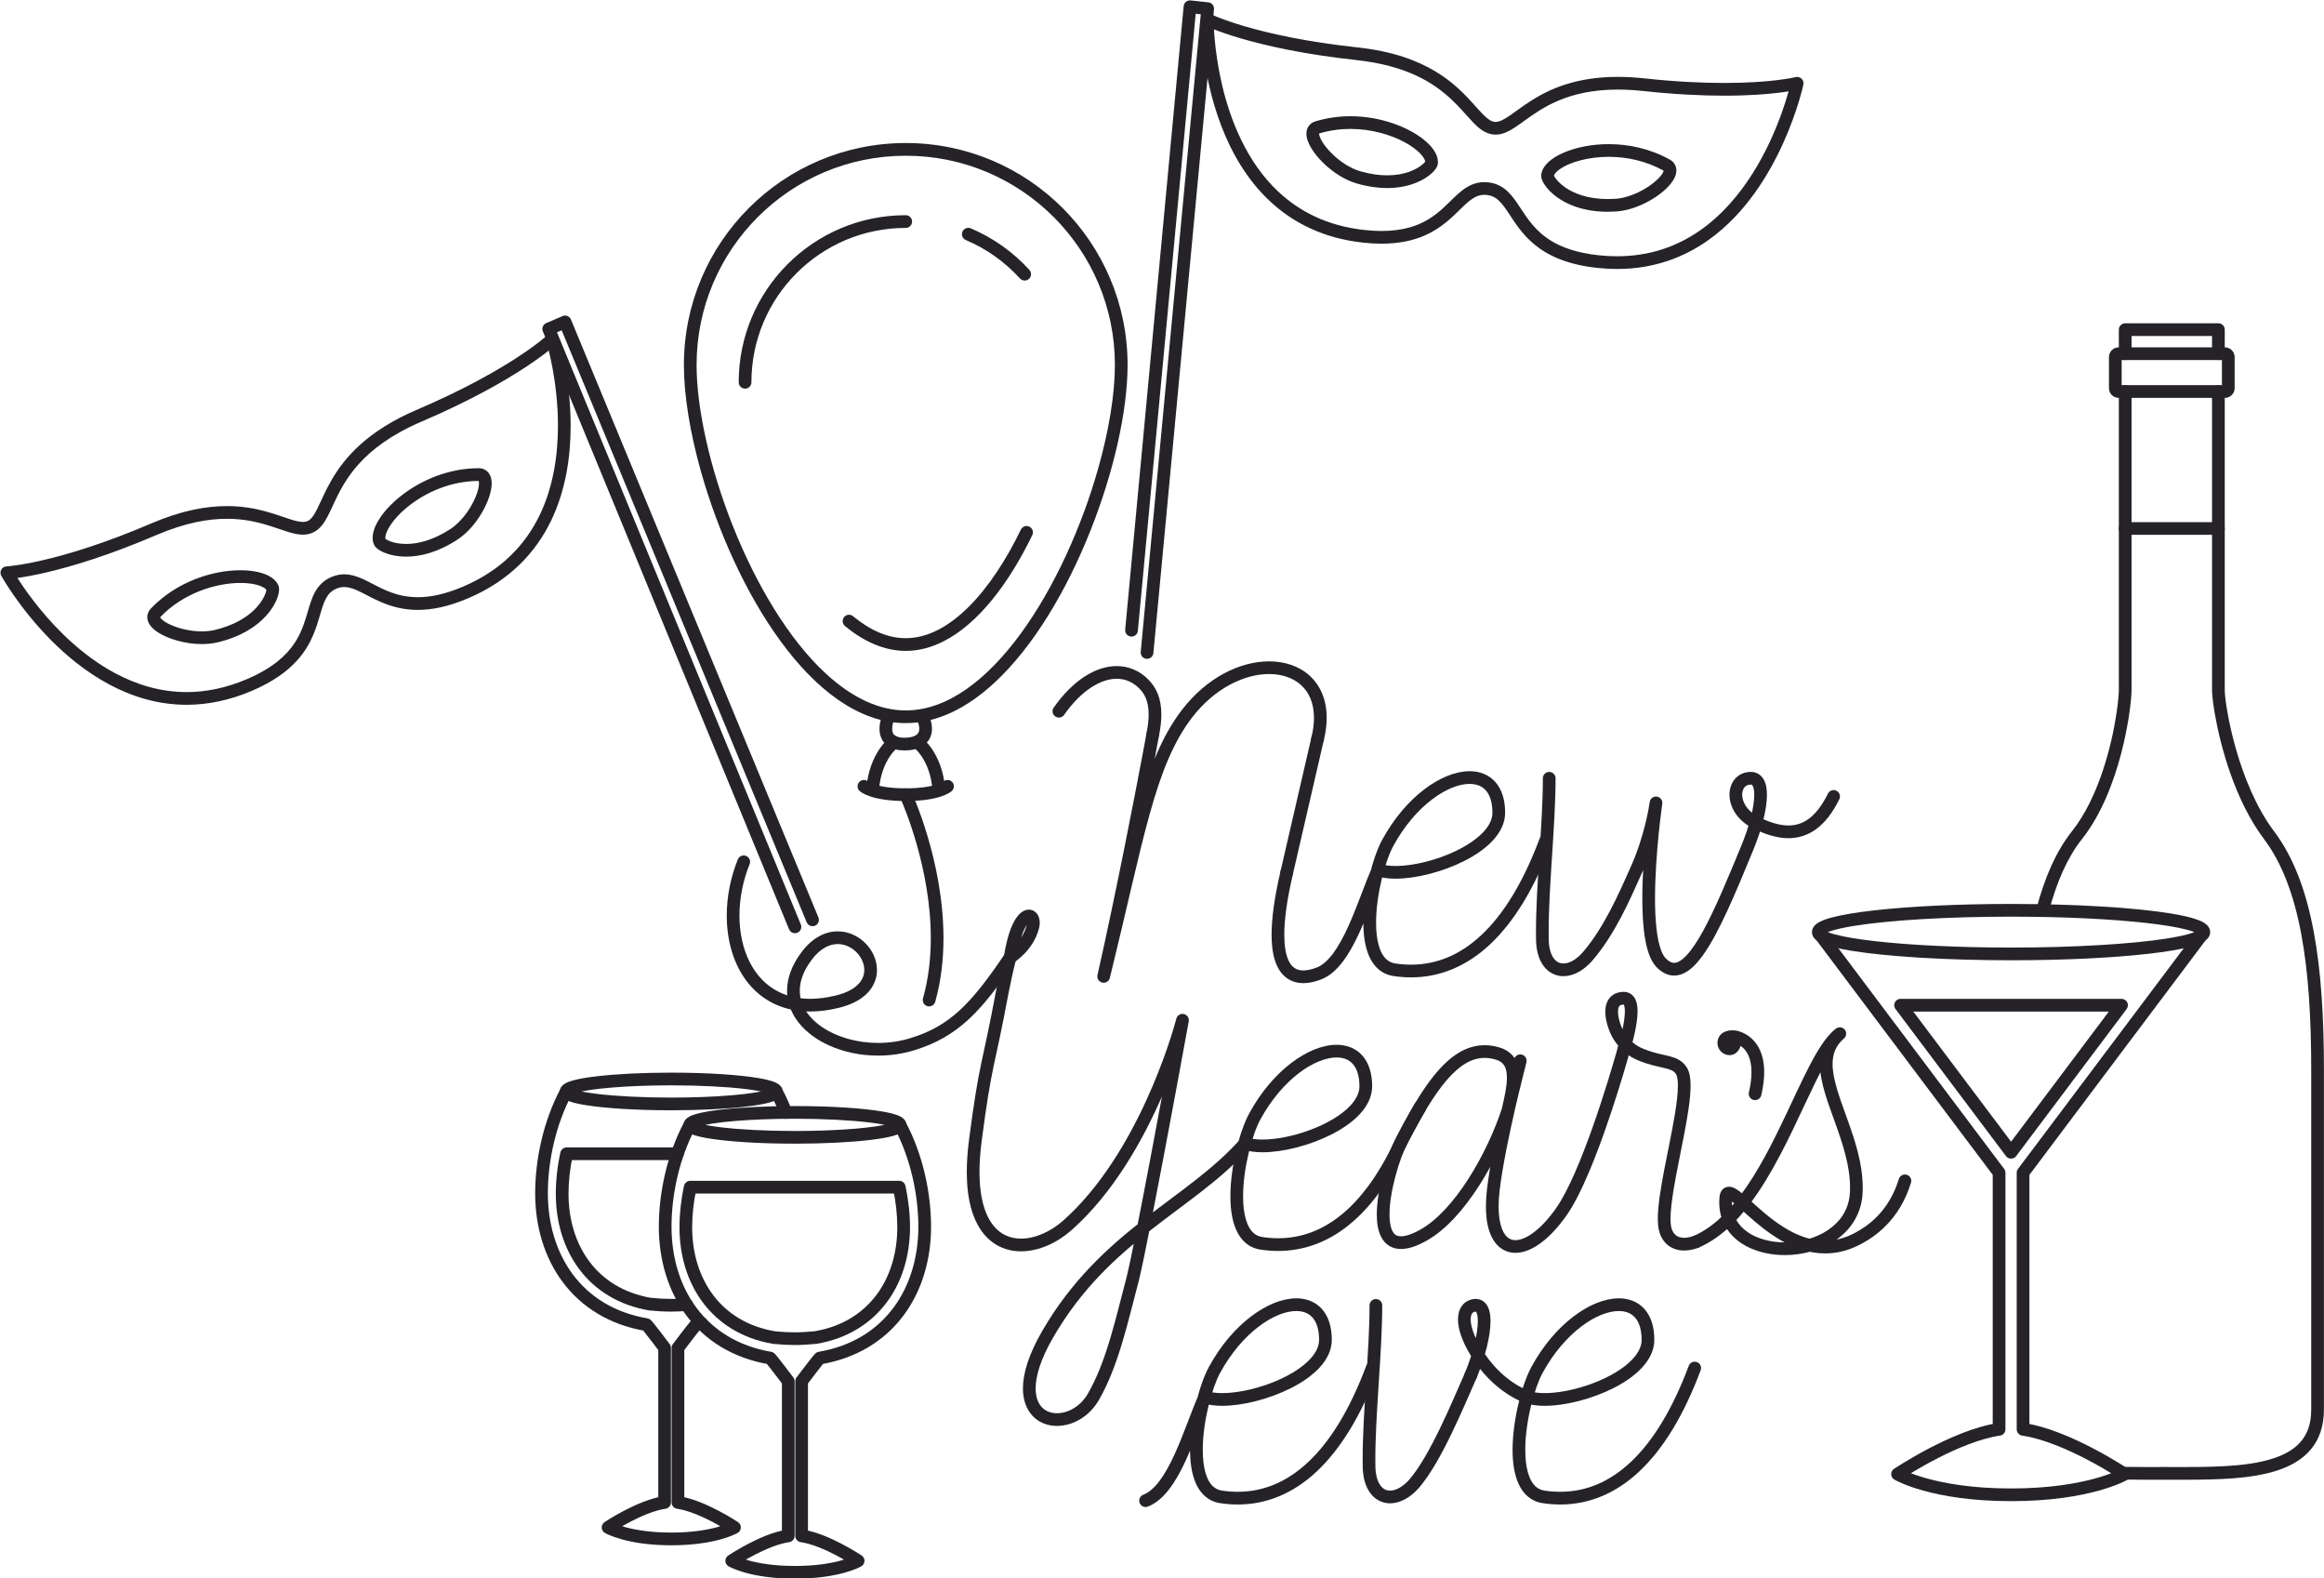 <?xml version="1.0" encoding="UTF-8"?><svg xmlns="http://www.w3.org/2000/svg" xmlns:xlink="http://www.w3.org/1999/xlink" height="259.4" preserveAspectRatio="xMidYMid meet" version="1.0" viewBox="9.1 46.0 382.1 259.4" width="382.1" zoomAndPan="magnify"><g fill="#252328" id="change1_1"><path d="M 184.051 163.504 C 185.496 161.453 187.031 159.953 188.516 158.984 C 190.008 158.012 191.434 157.566 192.703 157.566 C 194.105 157.574 195.34 158.082 196.426 159.172 C 196.852 159.605 197.219 160.098 197.492 160.766 C 197.77 161.434 197.953 162.285 197.953 163.445 C 197.953 164.281 197.855 165.277 197.617 166.457 C 197.504 167.02 197.871 167.57 198.438 167.684 C 199.004 167.797 199.551 167.434 199.664 166.867 C 199.926 165.574 200.043 164.445 200.043 163.445 C 200.043 162.062 199.816 160.918 199.426 159.969 C 199.035 159.023 198.484 158.285 197.91 157.703 C 196.484 156.246 194.645 155.473 192.703 155.48 C 190.945 155.48 189.129 156.09 187.375 157.234 C 185.617 158.387 183.914 160.074 182.348 162.301 C 182.012 162.77 182.125 163.422 182.598 163.754 C 183.07 164.086 183.719 163.973 184.051 163.504" fill="inherit"/><path d="M 219.648 189.152 C 218.629 193.52 218.168 196.945 218.168 199.625 C 218.172 202.238 218.594 204.16 219.5 205.539 C 219.953 206.223 220.539 206.758 221.215 207.102 C 221.891 207.445 222.637 207.598 223.391 207.594 C 224.344 207.594 225.316 207.367 226.309 206.988 C 227.773 206.426 228.949 205.305 229.969 203.938 C 231.496 201.875 232.707 199.195 233.777 196.543 C 234.844 193.895 235.766 191.266 236.613 189.402 L 235.66 188.969 L 235.305 189.949 C 236.246 190.289 237.34 190.426 238.543 190.426 C 241.945 190.418 246.277 189.324 249.887 187.492 C 251.691 186.574 253.312 185.473 254.527 184.168 C 255.734 182.871 256.562 181.32 256.566 179.586 L 256.566 179.566 L 255.539 179.586 L 256.52 179.879 C 256.578 179.668 256.562 179.578 256.566 179.566 L 255.539 179.586 L 256.52 179.879 C 256.551 179.773 256.566 179.684 256.566 179.574 C 256.562 177.441 256.016 175.723 254.945 174.523 C 253.883 173.316 252.344 172.75 250.723 172.758 C 248.387 172.77 245.797 173.832 243.273 175.742 C 240.754 177.66 238.309 180.453 236.355 184.031 C 235.57 185.48 234.816 187.617 234.234 190.039 C 233.656 192.461 233.258 195.152 233.258 197.66 C 233.262 199.73 233.52 201.68 234.258 203.281 C 234.629 204.082 235.129 204.801 235.793 205.355 C 236.457 205.914 237.289 206.293 238.223 206.43 C 239.191 206.57 240.152 206.645 241.102 206.645 C 245.801 206.652 250.25 204.84 254.133 201.176 C 258.023 197.508 261.395 192.023 264.18 184.582 C 264.383 184.043 264.109 183.441 263.57 183.238 C 263.027 183.035 262.426 183.312 262.227 183.852 C 259.52 191.09 256.273 196.297 252.703 199.652 C 249.125 203.012 245.266 204.551 241.102 204.559 C 240.258 204.559 239.398 204.492 238.527 204.363 C 237.949 204.273 237.516 204.07 237.133 203.754 C 236.562 203.281 236.102 202.5 235.797 201.438 C 235.488 200.383 235.344 199.074 235.348 197.66 C 235.344 195.375 235.719 192.816 236.266 190.527 C 236.809 188.242 237.543 186.211 238.191 185.031 C 240.008 181.695 242.277 179.125 244.535 177.406 C 246.797 175.68 249.047 174.84 250.723 174.848 C 251.898 174.855 252.754 175.211 253.387 175.91 C 254.02 176.617 254.473 177.781 254.477 179.578 L 255.52 179.578 L 254.52 179.277 C 254.48 179.422 254.48 179.512 254.477 179.559 L 254.477 179.602 L 255.398 179.586 L 254.477 179.586 L 254.477 179.602 L 255.398 179.586 L 254.477 179.586 C 254.48 180.625 253.98 181.684 252.996 182.746 C 251.535 184.328 249.039 185.77 246.344 186.766 C 243.652 187.77 240.754 188.344 238.543 188.34 C 237.508 188.34 236.621 188.211 236.02 187.988 C 235.508 187.801 234.938 188.043 234.711 188.539 C 233.504 191.207 232.27 194.992 230.754 198.316 C 230 199.973 229.176 201.504 228.297 202.691 C 227.41 203.883 226.477 204.695 225.566 205.039 C 224.742 205.352 224 205.508 223.391 205.508 C 222.902 205.508 222.508 205.414 222.164 205.242 C 221.66 204.98 221.215 204.523 220.848 203.625 C 220.488 202.73 220.254 201.41 220.258 199.625 C 220.254 197.188 220.684 193.891 221.684 189.629 C 221.816 189.066 221.465 188.504 220.906 188.371 C 220.344 188.242 219.781 188.59 219.652 189.152" fill="inherit"/><path d="M 197.613 166.473 C 197.613 166.477 197.375 167.785 196.949 170.055 C 195.664 176.852 192.707 192.215 189.547 206.254 C 189.418 206.812 189.766 207.367 190.324 207.5 C 190.883 207.629 191.441 207.289 191.578 206.73 C 194.371 195.379 196.211 186.656 198.129 179.793 C 200.043 172.922 202.031 167.945 205.07 163.969 C 208.836 159.047 213.785 156.781 217.758 156.789 C 219.906 156.789 221.742 157.438 223.031 158.617 C 224.316 159.801 225.129 161.527 225.137 163.98 C 225.137 164.945 225.008 166.023 224.715 167.207 C 224.578 167.766 224.918 168.332 225.48 168.469 C 226.039 168.609 226.605 168.266 226.742 167.707 C 227.07 166.379 227.227 165.137 227.227 163.98 C 227.234 161.055 226.191 158.664 224.441 157.074 C 222.695 155.48 220.32 154.699 217.758 154.703 C 213.012 154.707 207.531 157.328 203.414 162.699 C 200.121 167.008 198.062 172.266 196.117 179.23 C 194.172 186.203 192.336 194.914 189.551 206.234 L 190.562 206.48 L 191.582 206.711 C 195.809 187.938 199.668 166.855 199.668 166.848 C 199.773 166.281 199.398 165.738 198.832 165.633 C 198.262 165.531 197.719 165.906 197.617 166.473" fill="inherit"/><path d="M 224.711 167.223 L 219.648 189.152 C 219.52 189.715 219.871 190.277 220.434 190.406 C 220.992 190.535 221.555 190.184 221.684 189.625 L 226.746 167.691 C 226.875 167.129 226.523 166.566 225.965 166.438 C 225.402 166.309 224.84 166.66 224.711 167.223" fill="inherit"/><path d="M 262.77 173.918 C 262.773 181.41 261.637 191.379 261.637 199.191 C 261.637 199.652 261.641 200.105 261.648 200.551 L 261.648 200.559 C 261.695 202.32 262.125 203.758 262.914 204.809 C 263.699 205.859 264.902 206.465 266.156 206.453 C 266.98 206.453 267.816 206.215 268.617 205.777 C 269.418 205.344 270.188 204.711 270.906 203.895 L 270.918 203.883 C 274.621 199.555 276.98 194.145 279.148 189.277 C 281.707 183.523 282.395 178.16 282.406 178.102 C 282.48 177.531 282.078 177.012 281.512 176.934 C 280.945 176.855 280.418 177.25 280.336 177.816 C 280.336 177.844 279.121 186.16 279.121 193.652 C 279.121 196.031 279.242 198.332 279.574 200.289 C 279.746 201.27 279.965 202.168 280.266 202.961 C 280.57 203.75 280.949 204.445 281.492 204.996 C 282.312 205.84 283.305 206.355 284.355 206.352 C 285.035 206.352 285.688 206.141 286.277 205.801 C 287.309 205.203 288.203 204.234 289.102 202.992 C 290.438 201.129 291.75 198.613 293.113 195.664 C 294.473 192.719 295.871 189.344 297.332 185.789 C 298.031 184.09 298.598 182.41 298.992 180.855 C 299.387 179.301 299.609 177.879 299.613 176.652 C 299.605 175.715 299.492 174.879 299.094 174.148 C 298.895 173.785 298.605 173.449 298.223 173.219 C 297.844 172.984 297.395 172.871 296.949 172.875 L 296.84 172.879 L 296.934 173.918 L 296.922 172.875 C 295.879 172.879 294.941 173.328 294.344 174.039 C 293.738 174.75 293.453 175.672 293.453 176.617 C 293.453 178.637 294.73 180.875 297.348 182.164 C 299.211 183.082 301.152 183.766 303.145 183.77 C 304.699 183.773 306.281 183.324 307.703 182.277 C 309.133 181.234 310.398 179.633 311.512 177.367 C 311.762 176.848 311.551 176.223 311.031 175.969 C 310.516 175.715 309.891 175.93 309.637 176.449 C 308.629 178.5 307.547 179.809 306.473 180.594 C 305.395 181.375 304.32 181.676 303.145 181.68 C 301.648 181.684 299.98 181.141 298.273 180.293 C 296.273 179.301 295.543 177.754 295.539 176.617 C 295.539 176.082 295.703 175.66 295.93 175.395 C 296.164 175.133 296.441 174.977 296.941 174.961 L 297.023 174.957 L 296.949 174.121 L 296.949 174.961 L 297.023 174.957 L 296.949 174.121 L 296.949 174.961 C 297.07 174.965 297.102 174.984 297.133 175 C 297.172 175.023 297.266 175.102 297.363 175.387 C 297.461 175.66 297.527 176.102 297.523 176.652 C 297.527 177.613 297.336 178.902 296.969 180.344 C 296.602 181.781 296.066 183.379 295.402 184.992 C 293.18 190.402 291.109 195.363 289.172 198.91 C 288.203 200.68 287.266 202.094 286.41 203.008 C 285.984 203.465 285.586 203.793 285.234 203.988 C 284.887 204.191 284.602 204.262 284.355 204.262 C 283.984 204.262 283.562 204.113 282.977 203.527 C 282.727 203.277 282.449 202.832 282.219 202.215 C 281.863 201.293 281.602 200.008 281.441 198.531 C 281.277 197.055 281.211 195.383 281.211 193.652 C 281.211 190.016 281.508 186.121 281.805 183.145 C 281.957 181.656 282.105 180.398 282.219 179.512 C 282.273 179.066 282.32 178.719 282.352 178.48 C 282.387 178.242 282.402 178.117 282.402 178.117 L 281.371 177.969 L 280.336 177.836 L 280.328 177.883 C 280.254 178.43 279.516 183.328 277.242 188.43 C 275.078 193.301 272.762 198.527 269.332 202.523 L 270.125 203.203 L 269.34 202.516 C 268.758 203.176 268.168 203.648 267.621 203.945 C 267.074 204.242 266.574 204.363 266.156 204.363 C 265.523 204.355 265.035 204.129 264.582 203.547 C 264.133 202.965 263.773 201.961 263.734 200.5 L 263.734 200.508 C 263.727 200.078 263.723 199.641 263.723 199.191 C 263.719 191.559 264.855 181.594 264.859 173.918 C 264.859 173.34 264.391 172.875 263.812 172.875 C 263.238 172.875 262.77 173.34 262.77 173.918" fill="inherit"/><path d="M 197.816 293.633 C 199.281 293.07 200.457 291.945 201.477 290.578 C 203.004 288.516 204.211 285.836 205.281 283.184 C 206.348 280.535 207.27 277.906 208.117 276.043 L 207.168 275.613 L 206.812 276.594 C 207.754 276.934 208.848 277.066 210.051 277.07 C 213.449 277.062 217.781 275.965 221.395 274.137 C 223.195 273.219 224.816 272.113 226.031 270.809 C 227.238 269.512 228.066 267.961 228.066 266.227 L 227.051 266.227 L 228.008 266.574 C 228.086 266.336 228.062 266.227 228.066 266.227 L 227.051 266.227 L 228.008 266.574 C 228.051 266.461 228.07 266.34 228.07 266.219 C 228.066 264.082 227.516 262.363 226.449 261.164 C 225.383 259.961 223.848 259.391 222.227 259.398 C 219.887 259.41 217.297 260.473 214.777 262.387 C 212.258 264.301 209.812 267.094 207.863 270.672 C 207.074 272.121 206.324 274.258 205.738 276.68 C 205.16 279.102 204.766 281.793 204.762 284.301 C 204.766 286.371 205.027 288.32 205.762 289.922 C 206.133 290.723 206.633 291.441 207.301 291.996 C 207.965 292.555 208.793 292.938 209.727 293.07 C 210.695 293.215 211.656 293.289 212.605 293.289 C 217.305 293.293 221.754 291.48 225.637 287.816 C 229.527 284.148 232.898 278.664 235.688 271.227 C 235.887 270.684 235.613 270.082 235.074 269.883 C 234.535 269.68 233.934 269.953 233.73 270.492 C 231.023 277.73 227.777 282.938 224.207 286.293 C 220.629 289.652 216.77 291.191 212.605 291.199 C 211.762 291.199 210.906 291.137 210.035 291.008 C 209.453 290.918 209.02 290.715 208.637 290.395 C 208.066 289.922 207.605 289.141 207.301 288.082 C 206.996 287.023 206.852 285.715 206.852 284.301 C 206.852 282.016 207.223 279.457 207.77 277.168 C 208.316 274.883 209.051 272.852 209.695 271.672 C 211.512 268.336 213.781 265.766 216.043 264.047 C 218.297 262.32 220.551 261.48 222.227 261.488 C 223.402 261.496 224.258 261.852 224.891 262.551 C 225.52 263.258 225.977 264.426 225.98 266.223 L 227.023 266.219 L 226.043 265.863 C 225.961 266.109 225.984 266.227 225.98 266.227 C 225.98 267.266 225.484 268.328 224.5 269.387 C 223.039 270.973 220.543 272.414 217.848 273.41 C 215.156 274.41 212.262 274.984 210.051 274.98 C 209.012 274.984 208.129 274.852 207.527 274.633 C 207.012 274.445 206.445 274.684 206.219 275.18 C 205.008 277.848 203.773 281.637 202.258 284.957 C 201.504 286.613 200.684 288.145 199.801 289.332 C 198.918 290.523 197.984 291.34 197.074 291.68 C 196.535 291.887 196.266 292.488 196.469 293.027 C 196.676 293.566 197.277 293.84 197.816 293.633" fill="inherit"/><path d="M 259.836 276.594 C 260.777 276.934 261.871 277.066 263.074 277.07 C 266.473 277.062 270.805 275.965 274.418 274.137 C 276.219 273.219 277.84 272.113 279.055 270.809 C 280.262 269.512 281.094 267.961 281.094 266.23 L 280.09 266.23 L 281.066 266.465 C 281.102 266.301 281.094 266.23 281.094 266.23 L 280.09 266.23 L 281.066 266.465 L 281.094 266.219 C 281.094 264.082 280.543 262.363 279.477 261.164 C 278.41 259.961 276.875 259.391 275.254 259.398 C 272.914 259.41 270.324 260.473 267.805 262.387 C 265.285 264.301 262.84 267.094 260.887 270.672 C 260.102 272.121 259.348 274.258 258.766 276.684 C 258.188 279.102 257.789 281.793 257.789 284.301 C 257.793 286.371 258.051 288.32 258.789 289.922 C 259.156 290.723 259.656 291.441 260.324 292 C 260.988 292.555 261.82 292.938 262.754 293.07 C 263.723 293.215 264.684 293.289 265.633 293.289 C 270.332 293.293 274.777 291.48 278.664 287.816 C 282.555 284.148 285.93 278.664 288.711 271.227 C 288.914 270.684 288.641 270.082 288.102 269.883 C 287.559 269.68 286.957 269.953 286.758 270.492 C 284.051 277.73 280.805 282.938 277.234 286.293 C 273.652 289.652 269.797 291.191 265.633 291.199 C 264.789 291.199 263.93 291.137 263.059 291.008 C 262.48 290.918 262.047 290.715 261.664 290.395 C 261.094 289.922 260.633 289.141 260.328 288.082 C 260.02 287.023 259.875 285.715 259.879 284.301 C 259.875 282.016 260.246 279.457 260.797 277.168 C 261.34 274.883 262.074 272.848 262.719 271.672 C 264.535 268.34 266.809 265.766 269.066 264.047 C 271.324 262.32 273.578 261.48 275.254 261.488 C 276.43 261.496 277.285 261.852 277.918 262.551 C 278.547 263.258 279.004 264.422 279.008 266.223 L 280.051 266.219 L 279.035 265.977 C 278.996 266.145 279.008 266.223 279.008 266.23 C 279.008 267.266 278.508 268.328 277.527 269.387 C 276.062 270.973 273.566 272.414 270.871 273.41 C 268.184 274.41 265.285 274.984 263.074 274.98 C 262.035 274.984 261.152 274.852 260.551 274.633 C 260.008 274.434 259.41 274.715 259.211 275.254 C 259.016 275.797 259.297 276.395 259.836 276.594" fill="inherit"/><path d="M 251.898 272.43 C 252.598 270.727 253.16 269.02 253.551 267.434 C 253.941 265.848 254.164 264.391 254.164 263.152 C 254.16 262.262 254.062 261.477 253.719 260.781 C 253.547 260.434 253.293 260.105 252.941 259.863 C 252.59 259.621 252.152 259.496 251.727 259.5 C 251.602 259.5 251.469 259.508 251.34 259.527 L 251.344 259.527 C 250.586 259.633 249.871 260.043 249.438 260.668 C 248.996 261.293 248.816 262.055 248.816 262.871 C 248.824 264.473 249.477 266.391 250.805 268.621 C 252.688 271.781 254.93 273.777 256.711 274.973 C 258.492 276.176 259.812 276.586 259.887 276.609 C 260.438 276.777 261.023 276.469 261.191 275.918 C 261.359 275.367 261.051 274.781 260.5 274.613 C 260.43 274.59 259.273 274.211 257.73 273.141 C 256.184 272.074 254.254 270.328 252.598 267.551 C 251.383 265.535 250.895 263.871 250.902 262.871 C 250.902 262.355 251.02 262.039 251.137 261.883 C 251.258 261.723 251.363 261.645 251.652 261.594 L 251.66 261.594 L 251.727 261.586 L 251.77 261.59 L 251.773 261.574 L 251.766 261.59 L 251.77 261.59 L 251.773 261.574 L 251.766 261.59 L 251.809 261.645 C 251.859 261.715 251.938 261.883 251.988 262.145 C 252.043 262.402 252.078 262.746 252.078 263.152 C 252.078 264.137 251.887 265.465 251.523 266.934 C 251.16 268.402 250.629 270.023 249.965 271.633 C 249.746 272.168 250 272.777 250.535 272.996 C 251.066 273.215 251.68 272.961 251.898 272.43" fill="inherit"/><path d="M 234.273 260.562 C 234.277 268.055 233.141 278.02 233.141 285.832 C 233.141 286.289 233.145 286.742 233.152 287.191 L 233.152 287.199 C 233.203 288.961 233.629 290.398 234.422 291.449 C 235.203 292.504 236.406 293.105 237.66 293.094 C 238.488 293.094 239.32 292.855 240.121 292.418 C 240.922 291.984 241.691 291.352 242.414 290.535 L 242.422 290.523 C 244.32 288.301 246.117 285.02 247.746 281.656 C 249.371 278.301 250.809 274.875 251.887 272.457 C 252.121 271.93 251.883 271.312 251.355 271.078 C 250.828 270.844 250.211 271.082 249.977 271.605 C 248.887 274.059 247.461 277.457 245.867 280.746 C 244.277 284.035 242.508 287.227 240.836 289.168 L 241.629 289.848 L 240.848 289.156 C 240.262 289.816 239.672 290.289 239.125 290.586 C 238.578 290.883 238.078 291.008 237.66 291.008 C 237.027 290.996 236.539 290.77 236.086 290.188 C 235.641 289.605 235.277 288.602 235.238 287.141 L 235.238 287.148 C 235.23 286.719 235.227 286.281 235.227 285.832 C 235.227 278.199 236.359 268.238 236.359 260.562 C 236.359 259.984 235.895 259.516 235.316 259.516 C 234.742 259.516 234.273 259.984 234.273 260.562" fill="inherit"/><path d="M 130.41 187.258 C 129.195 190.277 128.59 193.445 128.59 196.484 C 128.59 200.613 129.703 204.523 132.004 207.453 C 133.152 208.914 134.605 210.125 136.336 210.961 C 138.07 211.801 140.074 212.258 142.316 212.258 C 143.816 212.258 145.426 212.055 147.133 211.625 C 149.219 211.102 150.754 210.246 151.781 209.152 C 152.812 208.059 153.297 206.719 153.289 205.43 C 153.285 203.766 152.543 202.199 151.387 201.035 C 150.23 199.871 148.625 199.086 146.836 199.082 C 145.824 199.082 144.77 199.34 143.758 199.902 C 142.742 200.461 141.773 201.316 140.891 202.488 C 139.277 204.629 138.508 206.781 138.508 208.82 C 138.508 210.426 138.988 211.934 139.816 213.246 C 141.059 215.215 143.047 216.77 145.422 217.84 C 147.801 218.914 150.578 219.508 153.465 219.508 C 155.414 219.508 157.414 219.234 159.367 218.641 C 162.941 217.559 165.77 215.938 168.348 213.555 C 170.926 211.172 173.273 208.062 176.051 203.945 C 176.371 203.465 176.246 202.816 175.766 202.496 C 175.289 202.172 174.641 202.301 174.316 202.777 C 171.574 206.852 169.305 209.832 166.93 212.02 C 164.555 214.203 162.082 215.629 158.762 216.645 C 157.02 217.176 155.219 217.422 153.465 217.422 C 150.004 217.426 146.707 216.453 144.348 214.875 C 143.168 214.086 142.223 213.152 141.582 212.133 C 140.941 211.113 140.598 210.012 140.598 208.82 C 140.598 207.312 141.152 205.613 142.559 203.746 C 143.293 202.77 144.047 202.129 144.766 201.73 C 145.488 201.332 146.176 201.172 146.836 201.172 C 147.992 201.168 149.094 201.691 149.906 202.508 C 150.719 203.324 151.207 204.41 151.203 205.43 C 151.199 206.227 150.938 206.988 150.258 207.723 C 149.578 208.453 148.43 209.148 146.625 209.602 C 145.062 209.992 143.629 210.172 142.316 210.172 C 140.359 210.172 138.68 209.773 137.246 209.082 C 135.098 208.043 133.477 206.328 132.363 204.141 C 131.254 201.953 130.676 199.301 130.676 196.484 C 130.676 193.723 131.23 190.809 132.348 188.039 C 132.562 187.504 132.305 186.895 131.77 186.68 C 131.234 186.465 130.629 186.723 130.41 187.258" fill="inherit"/><path d="M 258.055 228.727 C 258.52 226.734 258.941 224.844 258.945 223.129 C 258.945 222.023 258.766 220.961 258.195 220.035 C 257.629 219.109 256.66 218.43 255.434 218.105 C 254.68 217.902 253.93 217.797 253.195 217.797 C 251.742 217.793 250.355 218.211 249.07 218.957 C 247.141 220.086 245.414 221.922 243.703 224.332 C 241.996 226.742 240.309 229.738 238.512 233.234 C 237.887 234.461 237.148 236.449 236.539 238.699 C 235.934 240.945 235.469 243.422 235.465 245.605 C 235.473 247.027 235.652 248.336 236.246 249.426 C 236.547 249.969 236.973 250.453 237.527 250.789 C 238.082 251.125 238.746 251.297 239.449 251.293 C 240.629 251.289 241.926 250.863 243.477 250.023 L 243.469 250.027 C 246.777 248.234 249.746 244.828 252.254 240.934 C 254.758 237.035 256.777 232.637 258.027 228.809 L 258.051 228.738 L 260.066 220.605 C 260.203 220.051 259.867 219.484 259.312 219.344 C 258.758 219.199 258.191 219.535 258.043 220.09 C 258.043 220.094 257.156 223.469 256.156 227.824 C 255.156 232.188 254.039 237.523 253.578 241.523 C 253.465 242.527 253.406 243.453 253.406 244.312 C 253.41 246.637 253.805 248.453 254.621 249.797 C 255.027 250.465 255.555 251.008 256.184 251.375 C 256.812 251.746 257.531 251.93 258.262 251.926 C 259.637 251.922 261.039 251.328 262.438 250.297 C 263.836 249.266 265.246 247.77 266.625 245.824 C 267.918 243.992 269.18 241.418 270.395 238.551 C 274.016 229.965 277.09 218.766 277.094 218.742 C 277.246 218.188 276.922 217.613 276.363 217.461 C 275.809 217.309 275.234 217.633 275.082 218.188 C 275.082 218.191 274.996 218.492 274.84 219.047 C 274.289 220.984 272.836 225.941 271 231.141 C 270.082 233.742 269.066 236.402 268.027 238.77 C 266.988 241.137 265.91 243.219 264.922 244.617 C 263.645 246.426 262.359 247.762 261.195 248.617 C 260.031 249.484 259 249.844 258.262 249.84 C 257.863 249.836 257.539 249.75 257.242 249.574 C 256.801 249.316 256.371 248.824 256.035 247.957 C 255.707 247.094 255.496 245.875 255.496 244.312 C 255.496 243.547 255.547 242.695 255.652 241.762 C 256.094 237.926 257.199 232.613 258.191 228.293 C 258.688 226.129 259.156 224.211 259.5 222.832 C 259.672 222.141 259.812 221.59 259.91 221.207 C 260.008 220.824 260.062 220.621 260.062 220.617 L 259.055 220.355 L 258.039 220.102 L 256.023 228.234 L 257.035 228.484 L 256.047 228.16 C 254.855 231.809 252.895 236.078 250.5 239.805 C 248.113 243.531 245.266 246.699 242.48 248.188 L 242.477 248.191 C 241.109 248.938 240.09 249.211 239.449 249.203 C 239.059 249.203 238.812 249.121 238.609 249.004 C 238.312 248.824 238.055 248.496 237.855 247.906 C 237.656 247.324 237.551 246.523 237.555 245.605 C 237.551 243.723 237.98 241.367 238.555 239.242 C 239.125 237.117 239.852 235.191 240.371 234.188 C 242.73 229.586 244.891 225.922 247.004 223.484 C 248.059 222.266 249.098 221.355 250.117 220.766 C 251.141 220.172 252.137 219.887 253.195 219.883 C 253.734 219.883 254.293 219.961 254.887 220.121 C 255.73 220.359 256.137 220.695 256.422 221.141 C 256.703 221.59 256.859 222.25 256.859 223.129 C 256.863 224.484 256.484 226.285 256.02 228.246 C 255.891 228.809 256.238 229.371 256.797 229.504 C 257.359 229.637 257.922 229.285 258.055 228.727" fill="inherit"/><path d="M 213.441 234.918 C 214.387 235.258 215.477 235.391 216.68 235.395 C 220.078 235.387 224.414 234.289 228.023 232.461 C 229.828 231.539 231.449 230.438 232.664 229.133 C 233.871 227.836 234.699 226.285 234.699 224.551 L 233.68 224.551 L 234.648 224.871 C 234.719 224.633 234.695 224.551 234.699 224.551 L 233.68 224.551 L 234.648 224.871 C 234.684 224.762 234.703 224.656 234.703 224.539 C 234.699 222.406 234.148 220.688 233.082 219.488 C 232.016 218.285 230.477 217.719 228.859 217.727 C 226.52 217.734 223.93 218.801 221.41 220.711 C 218.891 222.629 216.445 225.418 214.492 228.996 C 213.707 230.445 212.953 232.582 212.371 235.008 C 211.793 237.43 211.395 240.121 211.395 242.629 C 211.398 244.699 211.656 246.645 212.395 248.25 C 212.762 249.051 213.266 249.766 213.93 250.324 C 214.594 250.879 215.426 251.258 216.359 251.395 C 217.324 251.539 218.285 251.613 219.238 251.613 C 223.352 251.617 227.281 250.23 230.797 247.414 C 234.316 244.605 237.445 240.395 240.137 234.719 C 240.859 233.199 242.34 230.492 243.492 228.5 C 243.781 228 243.609 227.359 243.109 227.074 C 242.613 226.785 241.973 226.953 241.684 227.453 C 240.508 229.492 239.027 232.195 238.254 233.824 C 235.656 239.297 232.688 243.234 229.492 245.785 C 226.293 248.332 222.887 249.52 219.238 249.523 C 218.395 249.523 217.535 249.461 216.664 249.328 C 216.086 249.242 215.652 249.035 215.27 248.719 C 214.699 248.246 214.238 247.465 213.934 246.406 C 213.625 245.352 213.48 244.043 213.484 242.629 C 213.48 240.344 213.855 237.781 214.402 235.492 C 214.945 233.207 215.68 231.176 216.328 229.996 C 218.145 226.66 220.414 224.09 222.672 222.371 C 224.93 220.648 227.184 219.805 228.859 219.812 C 230.035 219.82 230.891 220.176 231.523 220.879 C 232.152 221.582 232.609 222.75 232.613 224.547 L 233.656 224.543 L 232.668 224.215 C 232.594 224.457 232.617 224.543 232.613 224.551 C 232.613 225.59 232.117 226.648 231.133 227.711 C 229.672 229.297 227.176 230.738 224.48 231.734 C 221.789 232.738 218.891 233.309 216.68 233.305 C 215.641 233.309 214.762 233.18 214.156 232.957 C 213.613 232.758 213.016 233.039 212.816 233.582 C 212.621 234.121 212.902 234.723 213.441 234.918" fill="inherit"/><path d="M 175.723 204.254 C 175.777 204.223 176.566 203.738 177.484 202.801 C 178.395 201.863 179.449 200.461 179.934 198.574 C 180.012 198.266 180.051 197.965 180.051 197.672 C 180.047 197.184 179.945 196.711 179.668 196.285 C 179.527 196.074 179.332 195.879 179.086 195.734 C 178.844 195.594 178.547 195.512 178.258 195.516 C 177.691 195.52 177.219 195.777 176.832 196.125 C 176.25 196.656 175.77 197.438 175.316 198.578 C 174.867 199.719 174.469 201.223 174.152 203.195 L 175.184 203.359 L 174.191 203.031 C 174.168 203.105 173.773 204.309 172.875 208.793 L 172.875 208.805 C 171.688 215.184 171.012 217.988 170.406 220.891 C 169.805 223.793 169.281 226.762 168.422 233.355 C 168.172 235.281 168.055 237.035 168.055 238.625 C 168.055 243.129 168.996 246.363 170.629 248.531 C 172.258 250.707 174.609 251.688 176.977 251.676 C 179.926 251.664 182.93 250.281 185.34 248.141 C 192.164 242.051 196.926 233.516 200.02 226.504 C 203.113 219.492 204.52 213.988 204.531 213.949 L 203.52 213.691 L 202.492 213.504 C 202.492 213.508 202.391 214.066 202.207 215.062 C 201.57 218.551 199.949 227.367 198.312 236.02 C 197.492 240.348 196.672 244.637 195.961 248.195 C 195.254 251.754 194.66 254.598 194.312 255.984 L 195.324 256.234 L 194.316 255.965 C 193.492 259.035 192.68 262.508 191.676 265.875 C 190.672 269.242 189.473 272.508 187.918 275.141 C 186.695 277.234 184.617 278.293 182.887 278.285 C 181.898 278.285 181.055 277.965 180.438 277.34 C 179.828 276.719 179.379 275.742 179.375 274.207 C 179.371 272.266 180.145 269.465 182.258 265.828 C 186.918 257.781 192.668 252.574 198.434 248.078 C 204.195 243.578 209.988 239.816 214.582 234.629 C 214.965 234.195 214.922 233.535 214.492 233.156 C 214.059 232.773 213.398 232.812 213.02 233.246 C 208.684 238.152 203.008 241.871 197.148 246.434 C 191.301 250.992 185.289 256.422 180.449 264.781 C 178.227 268.625 177.293 271.727 177.285 274.207 C 177.281 276.152 177.895 277.742 178.953 278.809 C 180.004 279.879 181.438 280.379 182.887 280.375 C 185.434 280.367 188.121 278.902 189.719 276.203 C 191.41 273.324 192.645 269.922 193.676 266.473 C 194.703 263.023 195.523 259.531 196.336 256.508 L 196.34 256.488 C 196.762 254.805 197.473 251.336 198.32 247.031 C 200.859 234.133 204.547 213.883 204.547 213.879 C 204.648 213.328 204.289 212.789 203.742 212.672 C 203.195 212.551 202.648 212.891 202.508 213.434 C 202.508 213.434 202.488 213.508 202.445 213.664 C 202.125 214.848 200.551 220.379 197.523 226.965 C 194.5 233.551 190.012 241.184 183.953 246.582 C 181.859 248.453 179.246 249.598 176.977 249.586 C 176.062 249.586 175.203 249.41 174.422 249.039 C 173.254 248.48 172.219 247.488 171.43 245.816 C 170.645 244.148 170.141 241.789 170.141 238.625 C 170.141 237.137 170.254 235.473 170.492 233.621 C 171.348 227.051 171.859 224.168 172.449 221.316 C 173.047 218.457 173.734 215.598 174.926 209.188 L 173.898 208.996 L 174.926 209.203 C 175.367 206.984 175.684 205.586 175.891 204.754 C 175.992 204.34 176.066 204.062 176.113 203.898 L 176.164 203.723 L 176.176 203.691 L 176.215 203.523 C 176.609 201.039 177.148 199.434 177.629 198.527 C 177.863 198.074 178.09 197.801 178.227 197.68 L 178.348 197.59 L 178.309 197.508 L 178.332 197.594 L 178.348 197.59 L 178.309 197.508 L 178.332 197.594 L 178.258 197.289 L 178.258 197.602 L 178.332 197.594 L 178.258 197.289 L 178.258 197.602 L 178.258 197.164 L 178.039 197.543 L 178.258 197.602 L 178.258 197.164 L 178.039 197.543 L 178.219 197.238 L 177.945 197.465 L 178.039 197.543 L 178.219 197.238 L 177.945 197.465 L 178.043 197.383 L 177.93 197.441 L 177.945 197.465 L 178.043 197.383 L 177.93 197.441 C 177.93 197.441 177.965 197.527 177.961 197.672 C 177.961 197.773 177.949 197.906 177.91 198.059 C 177.551 199.465 176.734 200.582 175.988 201.344 C 175.617 201.723 175.27 202.016 175.02 202.203 C 174.895 202.297 174.793 202.367 174.727 202.414 L 174.656 202.461 L 174.641 202.469 L 174.73 202.609 L 174.645 202.469 L 174.641 202.469 L 174.73 202.609 L 174.645 202.469 C 174.148 202.766 173.992 203.406 174.289 203.902 C 174.59 204.395 175.23 204.555 175.723 204.254" fill="inherit"/><path d="M 277.086 218.77 C 277.312 218.031 277.621 216.945 277.875 215.773 C 278.129 214.602 278.336 213.355 278.34 212.238 C 278.332 211.523 278.27 210.859 277.965 210.227 C 277.809 209.91 277.574 209.602 277.238 209.371 C 276.906 209.145 276.488 209.027 276.09 209.031 C 275.598 209.031 275.137 209.113 274.723 209.293 C 274.098 209.559 273.621 210.066 273.375 210.613 C 273.117 211.16 273.039 211.734 273.035 212.301 C 273.039 213.176 273.234 214.055 273.496 214.848 C 273.758 215.641 274.082 216.34 274.418 216.859 C 274.957 217.691 275.547 218.391 276.23 218.969 C 276.914 219.543 277.688 219.988 278.559 220.34 C 280.402 221.09 281.902 221.336 282.93 221.594 C 283.441 221.723 283.824 221.852 284.086 222.004 C 284.348 222.156 284.508 222.305 284.684 222.594 L 284.688 222.598 C 284.82 222.793 284.98 223.484 284.969 224.445 C 284.973 225.672 284.773 227.332 284.469 229.184 C 284.012 231.965 283.316 235.191 282.73 238.246 C 282.148 241.305 281.672 244.168 281.668 246.359 C 281.672 246.684 281.68 246.996 281.707 247.297 C 281.805 248.5 282.223 249.578 282.988 250.355 C 283.746 251.137 284.832 251.551 285.992 251.543 C 286.734 251.543 287.516 251.387 288.328 251.086 C 288.867 250.887 289.145 250.285 288.945 249.746 C 288.742 249.203 288.145 248.93 287.602 249.129 C 286.98 249.359 286.438 249.453 285.992 249.453 C 285.285 249.449 284.828 249.242 284.477 248.891 C 284.129 248.535 283.855 247.969 283.785 247.125 C 283.766 246.891 283.758 246.637 283.758 246.359 C 283.758 245.102 283.953 243.422 284.262 241.559 C 284.719 238.758 285.41 235.527 285.996 232.484 C 286.578 229.438 287.055 226.598 287.059 224.445 C 287.047 223.316 286.953 222.367 286.484 221.535 L 286.484 221.539 C 286.141 220.941 285.648 220.484 285.113 220.184 C 284.305 219.734 283.465 219.574 282.535 219.359 C 281.605 219.148 280.566 218.902 279.344 218.406 C 278.637 218.117 278.078 217.789 277.578 217.371 C 277.074 216.945 276.625 216.426 276.172 215.723 C 275.969 215.418 275.688 214.832 275.477 214.195 C 275.266 213.555 275.121 212.852 275.125 212.301 C 275.121 211.82 275.234 211.496 275.344 211.367 C 275.398 211.301 275.449 211.258 275.555 211.207 C 275.656 211.164 275.824 211.121 276.09 211.121 L 276.109 211.121 L 276.117 211.059 L 276.094 211.113 L 276.109 211.121 L 276.117 211.059 L 276.094 211.113 L 276.148 210.988 L 276.062 211.098 L 276.094 211.113 L 276.148 210.988 L 276.062 211.098 L 276.109 211.039 L 276.059 211.094 L 276.062 211.098 L 276.109 211.039 L 276.059 211.094 L 276.062 211.102 C 276.086 211.129 276.145 211.246 276.184 211.445 C 276.227 211.645 276.25 211.918 276.25 212.238 C 276.254 213.09 276.074 214.242 275.836 215.328 C 275.598 216.422 275.305 217.465 275.09 218.16 C 274.922 218.715 275.234 219.297 275.785 219.465 C 276.336 219.633 276.918 219.32 277.086 218.77" fill="inherit"/><path d="M 298.68 226.016 C 299.012 224.574 299.16 223.324 299.16 222.227 C 299.16 220.77 298.898 219.586 298.477 218.641 C 297.844 217.219 296.848 216.375 296.023 215.93 C 295.195 215.48 294.539 215.391 294.449 215.379 L 294.32 216.414 L 294.48 215.383 C 294.441 215.379 294.242 215.348 293.945 215.348 C 293.605 215.352 293.141 215.375 292.617 215.613 C 292.363 215.738 292.086 215.93 291.867 216.219 C 291.648 216.508 291.508 216.883 291.48 217.266 L 291.48 217.262 L 291.473 217.426 C 291.473 218.004 291.723 218.508 292.074 218.852 C 292.426 219.199 292.895 219.43 293.445 219.434 C 293.715 219.434 294 219.371 294.262 219.234 C 294.652 219.031 294.961 218.676 295.137 218.273 C 295.316 217.863 295.391 217.41 295.391 216.898 C 295.391 216.711 295.383 216.516 295.359 216.312 C 295.305 215.738 294.793 215.32 294.219 215.375 C 293.645 215.434 293.227 215.941 293.281 216.516 C 293.297 216.66 293.305 216.785 293.305 216.898 C 293.305 217.098 293.281 217.242 293.258 217.328 L 293.219 217.441 L 293.219 217.445 L 293.402 217.582 L 293.301 217.383 L 293.219 217.445 L 293.402 217.582 L 293.301 217.383 L 293.445 217.672 L 293.445 217.344 L 293.301 217.383 L 293.445 217.672 L 293.445 217.344 L 293.445 217.469 L 293.543 217.367 L 293.445 217.344 L 293.445 217.469 L 293.543 217.367 L 293.488 217.426 L 293.562 217.426 L 293.543 217.367 L 293.488 217.426 L 293.562 217.426 L 293.301 217.426 L 293.562 217.438 L 293.562 217.426 L 293.301 217.426 L 293.562 217.438 L 293.562 217.422 L 293.41 217.387 L 293.523 217.492 L 293.562 217.422 L 293.41 217.387 L 293.523 217.492 L 293.434 217.406 L 293.508 217.508 L 293.523 217.492 L 293.434 217.406 L 293.508 217.508 L 293.508 217.504 C 293.531 217.48 293.766 217.43 293.945 217.434 L 294.125 217.441 L 294.164 217.445 L 294.176 217.383 L 294.164 217.445 L 294.176 217.383 L 294.164 217.445 L 294.191 217.449 L 294.262 216.91 L 294.18 217.449 L 294.191 217.449 L 294.262 216.91 L 294.18 217.449 L 294.305 217.477 C 294.594 217.547 295.281 217.785 295.883 218.434 C 296.477 219.09 297.062 220.172 297.07 222.227 C 297.07 223.137 296.949 224.234 296.648 225.547 C 296.516 226.105 296.867 226.668 297.43 226.797 C 297.992 226.926 298.551 226.578 298.68 226.016" fill="inherit"/><path d="M 288.379 251.066 C 291.727 249.621 294.504 246.949 296.91 243.746 C 300.516 238.941 303.316 232.898 305.773 227.672 C 307 225.059 308.141 222.652 309.223 220.727 C 310.297 218.805 311.352 217.371 312.219 216.734 L 311.594 215.898 L 310.914 215.105 C 309.992 215.895 309.324 216.805 308.906 217.793 C 308.488 218.777 308.32 219.828 308.32 220.891 C 308.336 223.945 309.633 227.199 310.859 230.641 C 312.094 234.074 313.277 237.668 313.273 241.164 C 313.273 241.609 313.254 242.055 313.215 242.5 L 314.254 242.59 L 313.219 242.477 C 312.93 245.027 311.57 246.891 309.602 248.211 C 307.633 249.52 305.051 250.207 302.551 250.203 C 300.215 250.207 297.977 249.605 296.402 248.492 C 295.609 247.938 294.98 247.266 294.547 246.469 C 294.109 245.672 293.859 244.746 293.859 243.641 C 293.859 243.371 293.871 243.09 293.906 242.801 L 292.867 242.684 L 293.891 242.887 L 293.902 242.84 L 293.906 242.828 L 293.477 242.656 L 293.746 243.016 C 293.863 242.926 293.906 242.836 293.906 242.828 L 293.477 242.656 L 293.746 243.016 L 293.375 242.523 L 293.375 243.145 C 293.461 243.148 293.633 243.109 293.746 243.016 L 293.375 242.523 L 293.375 243.145 L 293.375 242.828 L 293.297 243.137 L 293.375 243.145 L 293.375 242.828 L 293.297 243.137 L 293.336 243.152 C 293.453 243.199 293.738 243.387 294.086 243.664 C 294.699 244.156 295.527 244.934 296.508 245.805 C 297.977 247.113 299.797 248.648 301.922 249.875 C 304.039 251.098 306.484 252.02 309.18 252.02 C 311.105 252.023 313.141 251.543 315.195 250.414 C 316.219 249.855 317.77 248.914 319.301 247.324 C 320.832 245.742 322.34 243.504 323.293 240.398 C 323.465 239.848 323.156 239.262 322.605 239.094 C 322.055 238.926 321.469 239.234 321.301 239.785 C 320.441 242.566 319.125 244.496 317.797 245.875 C 316.469 247.254 315.125 248.07 314.191 248.582 C 312.418 249.551 310.762 249.93 309.18 249.934 C 307.387 249.934 305.676 249.434 304.062 248.652 C 301.648 247.48 299.492 245.676 297.77 244.133 C 296.902 243.359 296.148 242.656 295.484 242.113 C 295.148 241.84 294.84 241.605 294.52 241.422 C 294.199 241.238 293.867 241.066 293.375 241.059 C 293.191 241.059 292.984 241.09 292.785 241.176 C 292.484 241.305 292.246 241.543 292.105 241.777 C 291.961 242.016 291.891 242.246 291.844 242.48 L 291.832 242.566 C 291.789 242.934 291.77 243.293 291.77 243.641 C 291.77 245.07 292.105 246.367 292.715 247.473 C 293.625 249.137 295.109 250.348 296.832 251.129 C 298.559 251.914 300.539 252.289 302.551 252.293 C 305.422 252.289 308.371 251.527 310.754 249.949 C 313.137 248.383 314.945 245.918 315.293 242.703 L 315.297 242.684 C 315.34 242.176 315.359 241.668 315.359 241.164 C 315.355 237.203 314.062 233.402 312.824 229.938 C 311.57 226.477 310.395 223.324 310.406 220.891 C 310.406 220.043 310.539 219.289 310.828 218.605 C 311.121 217.922 311.57 217.297 312.273 216.691 C 312.699 216.324 312.762 215.688 312.41 215.246 C 312.059 214.809 311.422 214.727 310.969 215.062 C 310.086 215.727 309.312 216.672 308.547 217.824 C 307.207 219.84 305.902 222.516 304.492 225.492 C 302.387 229.953 300.066 235.086 297.297 239.492 C 294.527 243.906 291.305 247.547 287.551 249.148 C 287.023 249.379 286.777 249.992 287.008 250.52 C 287.234 251.051 287.848 251.297 288.379 251.066" fill="inherit"/><path d="M 274.758 79.719 L 274.688 78.676 C 274.258 78.703 273.848 78.719 273.449 78.719 C 270.09 78.715 267.84 77.777 266.422 76.785 C 265.715 76.293 265.219 75.781 264.914 75.379 C 264.766 75.18 264.664 75.004 264.609 74.891 L 264.566 74.785 L 264.148 74.883 L 264.574 74.883 L 264.566 74.785 L 264.148 74.883 L 264.574 74.883 L 263.754 74.883 L 264.562 75.023 L 264.574 74.883 L 263.754 74.883 L 264.562 75.023 L 264.574 74.961 C 264.578 74.895 264.609 74.789 264.699 74.645 C 264.852 74.391 265.188 74.047 265.699 73.707 C 266.469 73.195 267.602 72.703 268.961 72.352 C 270.324 71.996 271.91 71.777 273.602 71.777 C 276.492 71.777 279.68 72.414 282.613 74.047 L 282.66 74.078 L 282.691 74.047 L 282.656 74.07 L 282.66 74.078 L 282.691 74.047 L 282.656 74.07 L 282.777 73.984 L 282.637 74.027 L 282.656 74.07 L 282.777 73.984 L 282.637 74.027 L 282.727 74 L 282.633 74.016 L 282.637 74.027 L 282.727 74 L 282.633 74.016 L 282.633 74.02 C 282.633 74.039 282.617 74.16 282.527 74.34 C 282.375 74.656 282.016 75.121 281.5 75.594 C 280.734 76.309 279.633 77.059 278.422 77.629 C 277.211 78.203 275.887 78.602 274.688 78.676 L 274.758 79.719 L 274.824 80.762 C 277.18 80.598 279.531 79.578 281.367 78.348 C 282.285 77.727 283.074 77.051 283.668 76.352 C 283.965 75.996 284.215 75.641 284.398 75.262 C 284.586 74.883 284.719 74.477 284.719 74.02 C 284.723 73.672 284.633 73.297 284.43 72.973 C 284.234 72.648 283.945 72.395 283.629 72.223 C 280.328 70.391 276.793 69.691 273.602 69.691 C 270.75 69.691 268.172 70.242 266.207 71.086 C 265.223 71.508 264.387 72.004 263.738 72.586 C 263.418 72.879 263.137 73.195 262.922 73.551 C 262.703 73.902 262.547 74.301 262.496 74.727 L 263.535 74.844 L 262.508 74.668 L 262.488 74.883 C 262.496 75.266 262.598 75.504 262.723 75.781 C 262.945 76.254 263.309 76.77 263.836 77.32 C 265.406 78.957 268.516 80.812 273.449 80.809 C 273.895 80.809 274.352 80.793 274.824 80.762 Z M 232.465 75.156 L 232.754 74.152 C 231.074 73.676 229.297 72.473 228 71.16 C 227.352 70.512 226.82 69.836 226.469 69.25 C 226.113 68.664 225.969 68.152 225.98 67.973 L 225.988 67.902 L 225.918 67.883 L 225.98 67.918 L 225.988 67.902 L 225.918 67.883 L 225.98 67.918 L 225.859 67.852 L 225.941 67.961 L 225.98 67.918 L 225.859 67.852 L 225.941 67.961 L 225.938 67.953 L 225.941 67.961 L 225.938 67.953 L 225.941 67.961 L 226 67.938 C 227.727 67.418 229.461 67.191 231.137 67.191 C 234.566 67.191 237.754 68.141 240.027 69.367 C 241.16 69.977 242.066 70.656 242.648 71.273 C 242.938 71.582 243.148 71.871 243.27 72.113 C 243.395 72.352 243.43 72.531 243.43 72.637 L 243.426 72.699 L 244.469 72.789 L 243.43 72.68 L 243.992 72.738 L 243.469 72.512 C 243.461 72.527 243.441 72.57 243.43 72.68 L 243.992 72.738 L 243.469 72.512 L 243.609 72.574 L 243.473 72.508 L 243.469 72.512 L 243.609 72.574 L 243.473 72.508 L 243.445 72.547 C 243.379 72.648 243.18 72.879 242.867 73.121 C 241.934 73.867 240.047 74.824 237.18 74.82 C 235.902 74.82 234.43 74.637 232.75 74.152 L 232.465 75.156 L 232.176 76.156 C 234.027 76.691 235.695 76.91 237.18 76.91 C 239.75 76.91 241.738 76.25 243.105 75.473 C 243.793 75.078 244.324 74.664 244.719 74.266 C 244.914 74.066 245.074 73.871 245.207 73.668 C 245.336 73.457 245.457 73.266 245.504 72.895 L 245.508 72.879 L 245.516 72.637 C 245.516 72.105 245.359 71.613 245.125 71.152 C 244.703 70.352 244.031 69.621 243.164 68.926 C 241.863 67.891 240.113 66.949 238.055 66.25 C 236 65.555 233.641 65.105 231.137 65.105 C 229.277 65.105 227.336 65.355 225.398 65.938 C 224.965 66.062 224.539 66.332 224.27 66.723 C 223.992 67.109 223.891 67.562 223.891 67.973 C 223.902 68.793 224.223 69.539 224.676 70.316 C 225.371 71.477 226.441 72.68 227.738 73.734 C 229.035 74.785 230.555 75.688 232.176 76.156 Z M 279.359 59.922 L 279.473 58.883 C 277.914 58.715 276.461 58.637 275.102 58.637 C 268.352 58.629 263.969 60.57 260.93 62.496 C 259.41 63.457 258.215 64.402 257.234 65.062 C 256.746 65.391 256.316 65.648 255.945 65.809 C 255.574 65.973 255.273 66.039 255.008 66.039 L 254.836 66.031 L 254.84 66.031 C 254.543 65.996 254.25 65.883 253.887 65.633 C 253.25 65.203 252.477 64.34 251.512 63.262 C 250.059 61.641 248.133 59.555 245.121 57.746 C 242.113 55.934 238.031 54.41 232.301 53.793 C 223.82 52.879 217.73 51.484 213.781 50.332 C 211.805 49.754 210.359 49.234 209.422 48.863 C 208.949 48.68 208.605 48.531 208.379 48.434 C 208.266 48.383 208.184 48.344 208.133 48.32 L 208.078 48.293 L 208.066 48.285 C 207.746 48.129 207.371 48.141 207.066 48.32 C 206.762 48.504 206.566 48.824 206.555 49.18 L 206.555 49.238 C 206.559 49.766 206.594 58.07 209.91 66.723 C 211.57 71.047 214.062 75.465 217.824 79.004 C 221.582 82.547 226.633 85.176 233.238 85.883 C 234.312 85.996 235.312 86.051 236.25 86.051 C 239.168 86.055 241.473 85.523 243.336 84.711 C 246.129 83.492 247.891 81.656 249.324 80.266 C 250.039 79.566 250.676 78.98 251.285 78.602 C 251.898 78.219 252.445 78.023 253.148 78.02 C 253.273 78.02 253.402 78.027 253.543 78.043 C 254.117 78.105 254.547 78.27 254.949 78.52 C 255.645 78.953 256.27 79.734 256.969 80.777 C 258.02 82.336 259.223 84.414 261.43 86.223 C 263.641 88.031 266.832 89.512 271.711 90.031 C 272.828 90.152 273.918 90.211 274.973 90.211 C 281.031 90.215 286.039 88.285 290.055 85.41 C 296.09 81.094 299.941 74.719 302.32 69.441 C 304.699 64.16 305.594 59.949 305.602 59.902 C 305.676 59.551 305.562 59.18 305.305 58.934 C 305.047 58.684 304.672 58.586 304.324 58.672 L 304.32 58.676 C 304.164 58.715 300.34 59.637 292.598 59.637 C 289.051 59.637 284.684 59.445 279.473 58.883 L 279.359 59.922 L 279.25 60.957 C 284.531 61.527 288.973 61.727 292.598 61.727 C 300.762 61.727 304.758 60.719 304.84 60.695 L 304.582 59.684 L 303.562 59.469 L 303.547 59.539 C 303.367 60.34 301.641 67.598 297.223 74.559 C 295.016 78.039 292.145 81.441 288.492 83.957 C 284.836 86.473 280.41 88.117 274.973 88.121 C 273.992 88.121 272.98 88.07 271.934 87.957 C 268.449 87.578 266.035 86.715 264.254 85.656 C 261.59 84.062 260.281 82.004 259.016 80.09 C 258.387 79.133 257.773 78.211 256.957 77.445 C 256.145 76.68 255.078 76.102 253.77 75.969 C 253.559 75.945 253.352 75.934 253.148 75.934 C 252.391 75.934 251.691 76.094 251.062 76.363 C 249.961 76.84 249.09 77.605 248.234 78.414 C 246.953 79.645 245.684 81.016 243.883 82.086 C 242.086 83.152 239.758 83.961 236.25 83.965 C 235.395 83.965 234.469 83.914 233.465 83.805 C 227.285 83.137 222.723 80.734 219.254 77.484 C 214.059 72.609 211.371 65.719 210.02 59.938 C 208.664 54.16 208.641 49.527 208.641 49.238 L 208.129 49.238 L 208.641 49.258 L 208.641 49.238 L 208.129 49.238 L 208.641 49.258 L 207.598 49.219 L 207.129 50.152 C 207.238 50.211 214.875 54.012 232.078 55.867 C 240.426 56.781 244.758 59.594 247.629 62.242 C 249.062 63.57 250.121 64.875 251.133 65.945 C 251.641 66.48 252.141 66.965 252.699 67.352 C 253.258 67.738 253.898 68.031 254.617 68.105 L 254.621 68.105 C 254.746 68.121 254.875 68.129 255.008 68.129 C 255.637 68.129 256.23 67.965 256.781 67.723 C 257.75 67.293 258.641 66.637 259.656 65.906 C 261.172 64.812 262.949 63.531 265.387 62.512 C 267.824 61.492 270.926 60.727 275.102 60.723 C 276.379 60.723 277.758 60.797 279.25 60.957 L 279.359 59.922" fill="inherit"/><path d="M 196.18 149.688 L 205.691 48.262 L 206.523 48.352 L 196.652 153.148 C 196.602 153.723 197.02 154.234 197.594 154.285 C 198.168 154.34 198.68 153.922 198.734 153.348 L 208.699 47.523 C 208.754 46.953 208.34 46.449 207.773 46.387 L 204.863 46.07 C 204.586 46.043 204.309 46.125 204.09 46.301 C 203.875 46.477 203.738 46.734 203.711 47.012 L 194.098 149.492 C 194.047 150.066 194.469 150.574 195.039 150.629 C 195.613 150.684 196.125 150.262 196.18 149.688" fill="inherit"/><path d="M 34.68 146.719 L 35.434 147.441 C 37.383 145.414 39.707 144.008 42.039 143.105 C 44.367 142.203 46.707 141.816 48.637 141.816 C 49.906 141.812 51 141.988 51.762 142.258 C 52.145 142.391 52.438 142.547 52.633 142.691 C 52.832 142.84 52.918 142.965 52.949 143.043 L 53.52 142.797 L 52.906 142.891 L 52.949 143.047 L 53.52 142.797 L 52.906 142.891 L 53.148 142.855 L 52.902 142.871 L 52.906 142.891 L 53.148 142.855 L 52.902 142.871 L 52.902 142.879 C 52.902 142.91 52.891 143.051 52.84 143.238 C 52.664 143.91 52.062 145.156 50.754 146.375 C 49.449 147.598 47.434 148.828 44.363 149.555 C 43.719 149.707 43.012 149.777 42.285 149.777 C 40.527 149.781 38.652 149.352 37.297 148.758 C 36.617 148.469 36.07 148.133 35.75 147.844 C 35.586 147.703 35.484 147.574 35.441 147.496 L 35.402 147.422 L 35.402 147.418 L 35.309 147.434 L 35.402 147.434 L 35.402 147.418 L 35.309 147.434 L 35.402 147.434 L 35.27 147.434 L 35.395 147.488 L 35.402 147.434 L 35.27 147.434 L 35.395 147.488 L 35.375 147.48 L 35.395 147.492 L 35.395 147.488 L 35.375 147.48 L 35.395 147.492 L 35.43 147.441 L 35.434 147.441 L 34.68 146.719 L 33.93 145.992 C 33.562 146.359 33.309 146.895 33.316 147.434 C 33.316 147.859 33.453 148.242 33.645 148.562 C 33.984 149.125 34.477 149.547 35.059 149.934 C 35.938 150.504 37.055 150.973 38.301 151.312 C 39.543 151.656 40.914 151.863 42.285 151.863 C 43.148 151.863 44.012 151.781 44.844 151.586 C 48.719 150.676 51.258 148.965 52.812 147.262 C 53.594 146.41 54.125 145.562 54.473 144.816 C 54.645 144.445 54.77 144.098 54.855 143.777 C 54.941 143.453 54.988 143.168 54.988 142.879 C 54.984 142.684 54.98 142.488 54.867 142.211 C 54.652 141.719 54.297 141.328 53.883 141.02 C 53.262 140.559 52.492 140.254 51.609 140.043 C 50.727 139.836 49.727 139.727 48.637 139.727 C 46.434 139.73 43.863 140.16 41.285 141.156 C 38.707 142.156 36.121 143.719 33.93 145.992 Z M 71.539 135.082 L 72.5 134.676 C 72.477 134.621 72.453 134.531 72.453 134.395 C 72.453 134.168 72.523 133.816 72.699 133.402 C 73.004 132.668 73.621 131.742 74.504 130.805 C 75.824 129.395 77.727 127.949 80.004 126.863 C 82.285 125.781 84.938 125.059 87.781 125.047 L 87.777 125.047 L 87.836 125.051 L 87.84 125.051 L 87.879 124.934 L 87.797 125.023 L 87.84 125.051 L 87.879 124.934 L 87.797 125.023 L 87.879 124.934 L 87.785 125.012 L 87.797 125.023 L 87.879 124.934 L 87.785 125.012 L 87.809 124.992 L 87.785 125.008 L 87.785 125.012 L 87.809 124.992 L 87.785 125.008 C 87.789 125.008 87.855 125.16 87.855 125.453 C 87.855 125.84 87.75 126.43 87.52 127.09 C 87.184 128.086 86.586 129.242 85.824 130.305 C 85.059 131.363 84.125 132.324 83.141 132.965 C 80.223 134.859 77.746 135.402 75.891 135.406 C 74.734 135.406 73.812 135.191 73.195 134.949 C 72.887 134.828 72.656 134.703 72.523 134.609 L 72.41 134.523 L 72.27 134.664 L 72.43 134.547 L 72.41 134.523 L 72.27 134.664 L 72.43 134.547 L 71.918 134.922 L 72.5 134.676 L 72.43 134.547 L 71.918 134.922 L 72.5 134.676 L 70.578 135.488 C 70.684 135.734 70.809 135.871 70.934 136 C 71.152 136.215 71.398 136.387 71.703 136.555 C 72.609 137.051 74.031 137.488 75.891 137.492 C 78.16 137.496 81.062 136.812 84.281 134.711 C 85.969 133.609 87.34 131.961 88.328 130.277 C 88.824 129.434 89.219 128.578 89.496 127.766 C 89.773 126.949 89.941 126.18 89.941 125.453 C 89.938 124.883 89.844 124.309 89.477 123.785 C 89.293 123.527 89.031 123.305 88.73 123.16 C 88.426 123.016 88.098 122.957 87.777 122.957 L 87.773 122.957 C 82.898 122.98 78.613 124.844 75.52 127.133 C 73.973 128.281 72.719 129.535 71.828 130.766 C 70.945 132.004 70.383 133.191 70.367 134.395 C 70.367 134.762 70.43 135.137 70.578 135.488 Z M 10.223 140.137 L 9.309 140.641 C 9.34 140.691 12.238 145.926 17.473 151.203 C 20.09 153.84 23.293 156.488 27.035 158.488 C 30.773 160.492 35.062 161.844 39.793 161.844 C 43.172 161.844 46.773 161.148 50.531 159.539 C 53.969 158.07 56.309 156.367 57.93 154.578 C 60.367 151.898 61.129 149.07 61.766 146.91 C 62.082 145.824 62.375 144.91 62.77 144.234 C 63.168 143.559 63.609 143.109 64.398 142.762 C 64.867 142.562 65.277 142.488 65.691 142.488 C 66.301 142.484 66.949 142.664 67.703 142.988 C 69.965 143.941 72.969 146.25 77.793 146.25 C 80.121 146.25 82.848 145.715 86.105 144.32 C 92.938 141.406 97.199 136.762 99.68 131.637 C 102.168 126.508 102.922 120.922 102.922 115.977 C 102.918 107.91 100.918 101.512 100.902 101.453 C 100.797 101.109 100.516 100.844 100.168 100.754 C 99.82 100.66 99.445 100.758 99.184 101.008 L 99.176 101.016 C 98.895 101.281 92.816 106.855 77.617 113.359 C 69.539 116.805 65.754 121.191 63.629 124.875 C 62.562 126.711 61.895 128.359 61.297 129.562 C 60.996 130.164 60.715 130.652 60.441 130.996 C 60.168 131.34 59.922 131.535 59.645 131.656 C 59.434 131.746 59.203 131.789 58.91 131.789 C 58.449 131.793 57.828 131.664 57.07 131.43 C 54.781 130.734 51.348 129.18 46.41 129.184 C 43.031 129.18 38.949 129.902 33.996 132.023 C 26.156 135.379 20.168 137.148 16.156 138.074 C 14.152 138.539 12.641 138.797 11.637 138.934 C 11.137 139.004 10.762 139.043 10.52 139.066 C 10.395 139.074 10.305 139.082 10.25 139.086 L 10.188 139.09 L 10.172 139.094 C 9.812 139.109 9.484 139.312 9.312 139.625 C 9.137 139.941 9.137 140.324 9.309 140.641 L 10.223 140.137 L 10.273 141.18 C 10.395 141.172 18.914 140.746 34.816 133.945 C 39.551 131.918 43.328 131.27 46.41 131.27 C 49.418 131.27 51.77 131.887 53.742 132.523 C 54.73 132.844 55.617 133.168 56.457 133.426 C 57.297 133.68 58.09 133.875 58.91 133.879 C 59.43 133.879 59.961 133.793 60.465 133.574 C 61.133 133.293 61.66 132.824 62.078 132.293 C 62.812 131.355 63.305 130.211 63.91 128.914 C 64.812 126.969 65.93 124.668 68.066 122.289 C 70.207 119.914 73.375 117.449 78.441 115.281 C 94.348 108.473 100.535 102.605 100.629 102.52 L 99.906 101.762 L 98.91 102.074 L 98.93 102.137 C 99.129 102.797 100.836 108.738 100.836 115.977 C 100.836 120.711 100.102 125.992 97.805 130.723 C 95.496 135.457 91.664 139.664 85.281 142.402 C 82.23 143.707 79.801 144.16 77.793 144.16 C 75.027 144.156 73.02 143.309 71.191 142.391 C 70.277 141.934 69.418 141.453 68.527 141.07 C 67.641 140.691 66.711 140.398 65.691 140.398 C 65.004 140.398 64.289 140.539 63.574 140.844 C 62.77 141.188 62.113 141.684 61.613 142.266 C 60.73 143.297 60.312 144.52 59.926 145.773 C 59.352 147.672 58.863 149.711 57.512 151.73 C 56.16 153.746 53.941 155.809 49.711 157.621 C 46.191 159.125 42.891 159.754 39.793 159.754 C 35.465 159.754 31.523 158.523 28.02 156.648 C 22.766 153.844 18.52 149.578 15.609 146.012 C 14.152 144.23 13.027 142.625 12.273 141.469 C 11.895 140.891 11.605 140.426 11.414 140.109 C 11.32 139.949 11.25 139.828 11.203 139.746 L 11.152 139.656 L 11.137 139.629 L 10.223 140.137 L 10.273 141.18 L 10.223 140.137" fill="inherit"/><path d="M 143.66 196.793 L 102.973 98.516 C 102.867 98.258 102.66 98.051 102.402 97.945 C 102.145 97.84 101.855 97.844 101.598 97.953 L 98.91 99.105 C 98.387 99.328 98.137 99.938 98.355 100.465 L 138.832 198.742 C 139.055 199.277 139.664 199.531 140.195 199.312 C 140.73 199.094 140.984 198.48 140.766 197.949 L 100.676 100.621 L 101.449 100.289 L 141.73 197.59 C 141.953 198.121 142.562 198.375 143.094 198.156 C 143.629 197.934 143.883 197.324 143.66 196.793" fill="inherit"/><path d="M 193.449 105.98 L 192.406 105.98 C 192.406 110.734 191.434 116.723 189.66 122.992 C 187.004 132.395 182.543 142.441 176.984 150.062 C 174.207 153.871 171.156 157.074 167.957 159.297 C 164.754 161.523 161.426 162.77 158.02 162.77 C 153.48 162.773 149.055 160.547 144.93 156.762 C 138.75 151.094 133.383 141.984 129.605 132.492 C 125.824 123.008 123.625 113.117 123.629 105.98 C 123.629 96.484 127.477 87.895 133.699 81.668 C 139.926 75.445 148.516 71.598 158.02 71.598 C 167.52 71.598 176.109 75.445 182.336 81.668 C 188.559 87.895 192.406 96.484 192.406 105.98 L 194.492 105.98 C 194.492 85.84 178.164 69.508 158.02 69.508 C 137.871 69.508 121.543 85.84 121.543 105.98 C 121.543 111.016 122.555 117.148 124.363 123.559 C 127.086 133.172 131.609 143.395 137.363 151.289 C 140.242 155.238 143.426 158.605 146.883 161.012 C 150.34 163.414 154.086 164.859 158.02 164.855 C 163.266 164.855 168.16 162.297 172.516 158.297 C 179.055 152.285 184.504 142.961 188.367 133.266 C 192.227 123.57 194.488 113.523 194.492 105.98 L 193.449 105.98" fill="inherit"/><path d="M 154.105 163.684 C 154.086 163.75 153.711 164.629 153.699 165.781 C 153.703 166.152 153.742 166.562 153.875 166.98 C 154.062 167.605 154.492 168.262 155.18 168.691 C 155.863 169.129 156.746 169.348 157.832 169.348 C 158.949 169.344 160.008 169.137 160.879 168.562 C 161.309 168.273 161.688 167.883 161.945 167.402 C 162.203 166.922 162.332 166.363 162.332 165.781 C 162.332 165.031 162.133 164.242 161.754 163.391 C 161.52 162.863 160.906 162.625 160.379 162.859 C 159.852 163.094 159.613 163.711 159.848 164.234 C 160.141 164.898 160.246 165.414 160.242 165.781 C 160.242 166.066 160.188 166.262 160.105 166.414 C 159.98 166.645 159.773 166.836 159.391 167 C 159.008 167.16 158.469 167.258 157.832 167.258 C 157.289 167.258 156.898 167.184 156.629 167.09 C 156.227 166.938 156.082 166.777 155.965 166.582 C 155.848 166.383 155.789 166.102 155.789 165.781 C 155.789 165.453 155.852 165.105 155.918 164.855 C 155.953 164.727 155.984 164.625 156.008 164.555 L 156.035 164.484 L 156.039 164.469 L 155.785 164.367 L 156.039 164.473 L 156.039 164.469 L 155.785 164.367 L 156.039 164.473 C 156.258 163.938 156 163.328 155.469 163.113 C 154.934 162.895 154.324 163.148 154.105 163.684" fill="inherit"/><path d="M 155.504 167.152 C 155.422 167.207 154.555 167.832 153.641 169.203 C 152.727 170.574 151.773 172.695 151.531 175.672 C 151.484 176.246 151.91 176.754 152.484 176.801 C 153.059 176.848 153.562 176.422 153.613 175.844 C 153.828 173.223 154.645 171.469 155.379 170.359 C 155.746 169.809 156.098 169.418 156.348 169.176 C 156.473 169.051 156.57 168.965 156.633 168.914 L 156.699 168.863 L 156.711 168.855 L 156.453 168.504 L 156.703 168.859 L 156.711 168.855 L 156.453 168.504 L 156.703 168.859 C 157.176 168.527 157.289 167.879 156.957 167.406 C 156.625 166.934 155.973 166.82 155.504 167.152" fill="inherit"/><path d="M 159.328 168.859 L 159.594 168.484 L 159.324 168.855 L 159.328 168.859 L 159.594 168.484 L 159.324 168.855 C 159.332 168.859 160.004 169.355 160.723 170.469 C 161.438 171.578 162.211 173.305 162.422 175.844 C 162.469 176.422 162.973 176.848 163.547 176.801 C 164.121 176.754 164.551 176.246 164.5 175.672 C 164.258 172.695 163.305 170.574 162.391 169.203 C 161.477 167.832 160.609 167.207 160.531 167.152 C 160.059 166.82 159.406 166.934 159.074 167.406 C 158.742 167.879 158.859 168.527 159.328 168.859" fill="inherit"/><path d="M 164.18 174.48 L 164.605 174.938 L 164.203 174.453 L 164.18 174.48 L 164.605 174.938 L 164.203 174.453 L 164.195 174.461 C 164.082 174.547 162.617 175.57 158.02 175.574 C 155.402 175.574 153.797 175.238 152.879 174.938 C 152.422 174.785 152.137 174.645 151.98 174.555 L 151.836 174.461 L 151.828 174.453 L 151.422 174.941 L 151.855 174.48 L 151.828 174.453 L 151.422 174.941 L 151.855 174.48 C 151.434 174.086 150.773 174.109 150.379 174.531 C 149.984 174.949 150.008 175.613 150.43 176.004 C 150.547 176.113 151.055 176.535 152.227 176.922 C 153.398 177.305 155.227 177.66 158.02 177.66 C 160.809 177.66 162.637 177.305 163.809 176.922 C 164.977 176.535 165.488 176.113 165.602 176.004 C 166.023 175.609 166.047 174.949 165.652 174.531 C 165.262 174.109 164.598 174.086 164.18 174.48" fill="inherit"/><path d="M 167.895 85.453 C 171.305 86.895 174.34 89.066 176.801 91.773 C 177.188 92.199 177.848 92.23 178.273 91.844 C 178.703 91.457 178.734 90.797 178.348 90.367 C 175.684 87.441 172.402 85.094 168.707 83.531 C 168.176 83.305 167.562 83.555 167.34 84.086 C 167.113 84.617 167.363 85.23 167.895 85.453" fill="inherit"/><path d="M 132.645 108.832 C 132.645 101.82 135.48 95.484 140.074 90.891 C 144.668 86.297 151.004 83.461 158.02 83.461 C 158.594 83.461 159.062 82.992 159.062 82.418 C 159.062 81.84 158.594 81.371 158.02 81.371 C 142.848 81.371 130.555 93.664 130.555 108.832 C 130.555 109.41 131.023 109.879 131.602 109.879 C 132.176 109.879 132.645 109.41 132.645 108.832" fill="inherit"/><path d="M 176.945 133.047 C 174.562 137.98 171.625 142.504 168.371 145.738 C 166.746 147.359 165.043 148.656 163.309 149.539 C 161.574 150.422 159.812 150.895 158.02 150.895 C 155.051 150.898 152.137 149.586 149.355 147.285 C 148.91 146.914 148.254 146.977 147.887 147.422 C 147.52 147.867 147.582 148.523 148.023 148.891 C 151.043 151.395 154.414 152.98 158.02 152.984 C 160.184 152.984 162.281 152.406 164.258 151.398 C 167.223 149.887 169.934 147.422 172.375 144.395 C 174.812 141.367 176.98 137.77 178.824 133.953 C 179.074 133.438 178.859 132.812 178.34 132.562 C 177.82 132.309 177.195 132.527 176.945 133.047" fill="inherit"/><path d="M 157.07 177.059 L 157.121 177.172 C 157.664 178.363 162.145 188.754 162.137 200.195 C 162.137 203.473 161.77 206.832 160.855 210.09 C 160.699 210.645 161.023 211.223 161.578 211.379 C 162.137 211.531 162.711 211.211 162.867 210.652 C 163.844 207.176 164.223 203.625 164.223 200.195 C 164.215 187.426 158.988 176.25 158.965 176.176 C 158.719 175.652 158.102 175.426 157.578 175.672 C 157.055 175.914 156.828 176.535 157.07 177.059" fill="inherit"/><path d="M 358.516 110.355 L 357.469 110.355 L 357.469 132.863 C 357.469 133.137 357.582 133.406 357.773 133.602 C 357.969 133.797 358.238 133.906 358.516 133.906 L 373.836 133.906 C 374.113 133.906 374.383 133.797 374.574 133.602 C 374.77 133.406 374.883 133.137 374.883 132.863 L 374.883 110.355 C 374.883 110.078 374.77 109.809 374.574 109.613 C 374.383 109.422 374.113 109.309 373.836 109.309 L 358.516 109.309 C 358.238 109.309 357.969 109.422 357.773 109.613 C 357.582 109.809 357.469 110.078 357.469 110.355 L 358.516 110.355 L 358.516 111.398 L 372.793 111.398 L 372.793 131.82 L 359.559 131.82 L 359.559 110.355 L 358.516 110.355 L 358.516 111.398 L 358.516 110.355" fill="inherit"/><path d="M 358.516 109.309 L 357.438 109.309 L 357.438 109.805 L 357.934 109.805 C 357.934 109.531 357.715 109.312 357.438 109.309 L 357.438 109.805 L 357.934 109.805 L 357.934 104.688 L 357.438 104.688 L 357.438 105.18 C 357.711 105.18 357.93 104.961 357.934 104.688 L 357.438 104.688 L 357.438 105.18 L 374.91 105.18 L 374.91 104.688 L 374.418 104.688 C 374.418 104.961 374.645 105.18 374.91 105.18 L 374.91 104.688 L 374.418 104.688 L 374.418 109.805 L 374.91 109.805 L 374.91 109.309 C 374.641 109.309 374.418 109.531 374.418 109.805 L 374.91 109.805 L 374.91 109.309 L 373.836 109.309 C 373.262 109.309 372.793 109.777 372.793 110.355 C 372.793 110.93 373.262 111.398 373.836 111.398 L 374.91 111.398 C 375.789 111.395 376.504 110.684 376.508 109.805 L 376.508 104.688 C 376.508 104.25 376.324 103.844 376.039 103.559 C 375.754 103.273 375.348 103.094 374.91 103.094 L 357.438 103.094 C 356.559 103.094 355.848 103.805 355.844 104.688 L 355.844 109.805 C 355.844 110.684 356.555 111.395 357.438 111.398 L 358.516 111.398 C 359.09 111.398 359.559 110.93 359.559 110.355 C 359.559 109.777 359.09 109.309 358.516 109.309" fill="inherit"/><path d="M 359.559 104.137 L 359.559 101.223 L 372.793 101.223 L 372.793 104.137 C 372.793 104.715 373.262 105.18 373.836 105.18 C 374.414 105.18 374.883 104.715 374.883 104.137 L 374.883 100.18 C 374.883 99.902 374.77 99.637 374.574 99.441 C 374.383 99.246 374.113 99.137 373.836 99.137 L 358.516 99.137 C 358.238 99.137 357.969 99.246 357.773 99.441 C 357.582 99.637 357.469 99.902 357.469 100.18 L 357.469 104.137 C 357.469 104.715 357.938 105.18 358.516 105.18 C 359.09 105.18 359.559 104.715 359.559 104.137" fill="inherit"/><path d="M 358.395 289.191 C 359.473 289.211 360.57 289.219 361.684 289.219 C 362.742 289.219 363.816 289.215 364.895 289.215 C 365.965 289.215 367.047 289.219 368.141 289.219 C 373.594 289.211 379.16 289.121 383.543 287.688 C 385.73 286.965 387.652 285.887 389.031 284.238 C 390.418 282.594 391.191 280.402 391.188 277.711 C 391.188 277.711 391.188 254.824 391.188 221.824 C 391.188 213.289 390.738 205.648 389.496 199.066 C 388.258 192.484 386.227 186.945 383.008 182.664 C 380.039 178.73 377.996 173.59 376.719 169.102 C 376.078 166.859 375.625 164.777 375.328 163.094 C 375.031 161.414 374.895 160.113 374.879 159.516 L 373.836 159.539 L 374.883 159.539 L 374.883 132.863 C 374.883 132.285 374.414 131.82 373.836 131.82 C 373.262 131.82 372.793 132.285 372.793 132.863 L 372.793 159.566 C 372.812 160.359 372.965 161.699 373.27 163.453 C 374.203 168.707 376.535 177.527 381.34 183.922 C 384.289 187.84 386.246 193.066 387.445 199.449 C 388.648 205.836 389.098 213.363 389.098 221.824 C 389.098 254.824 389.098 277.711 389.098 277.711 C 389.094 280.023 388.477 281.645 387.434 282.898 C 386.645 283.84 385.586 284.582 384.277 285.168 C 382.316 286.051 379.801 286.559 377.02 286.824 C 374.234 287.094 371.188 287.129 368.141 287.129 C 367.055 287.129 365.969 287.125 364.895 287.125 C 363.812 287.125 362.738 287.129 361.684 287.129 C 360.578 287.129 359.492 287.125 358.438 287.105 C 357.859 287.094 357.383 287.551 357.371 288.129 C 357.359 288.703 357.82 289.18 358.395 289.191" fill="inherit"/><path d="M 357.469 132.863 L 357.469 159.547 L 358.516 159.547 L 357.469 159.52 C 357.453 160.227 357.336 161.594 357.07 163.324 C 356.289 168.527 354.152 177.125 349.75 182.645 C 347.137 185.945 345.25 190.301 343.91 195.406 C 343.766 195.965 344.102 196.535 344.656 196.684 C 345.215 196.828 345.785 196.492 345.934 195.938 C 347.219 191.016 349.023 186.918 351.387 183.941 C 354.594 179.891 356.59 174.617 357.824 169.953 C 358.438 167.621 358.859 165.441 359.137 163.637 C 359.41 161.832 359.535 160.422 359.559 159.57 L 359.559 132.863 C 359.559 132.285 359.09 131.82 358.516 131.82 C 357.938 131.82 357.469 132.285 357.469 132.863" fill="inherit"/><path d="M 371.441 199.207 L 370.398 199.207 L 370.871 199.207 L 370.504 198.875 C 370.5 198.875 370.398 199.008 370.398 199.207 L 370.871 199.207 L 370.504 198.875 L 370.496 198.883 C 370.445 198.938 370.113 199.137 369.594 199.316 C 368.684 199.641 367.207 199.973 365.328 200.266 C 359.668 201.156 350.309 201.746 339.75 201.746 C 331.031 201.746 323.133 201.344 317.457 200.703 C 314.621 200.383 312.332 200 310.816 199.594 C 310.062 199.395 309.496 199.18 309.203 199.016 L 309.043 198.914 L 308.996 198.875 L 308.93 198.941 L 309.008 198.887 L 308.996 198.875 L 308.93 198.941 L 309.008 198.887 L 308.582 199.207 L 309.102 199.207 C 309.102 199.039 309.027 198.91 309.008 198.887 L 308.582 199.207 L 309.102 199.207 L 308.629 199.207 L 308.996 199.539 C 309 199.535 309.102 199.406 309.102 199.207 L 308.629 199.207 L 308.996 199.539 L 309.004 199.531 C 309.055 199.477 309.387 199.273 309.902 199.098 C 310.816 198.773 312.289 198.441 314.172 198.148 C 319.828 197.258 329.191 196.668 339.75 196.668 C 348.469 196.668 356.363 197.066 362.043 197.711 C 364.879 198.031 367.168 198.414 368.684 198.82 C 369.438 199.02 370.004 199.234 370.293 199.398 L 370.457 199.5 L 370.504 199.535 L 370.566 199.473 L 370.492 199.527 L 370.504 199.535 L 370.566 199.473 L 370.492 199.527 L 370.918 199.207 L 370.398 199.207 C 370.398 199.371 370.473 199.5 370.492 199.527 L 370.918 199.207 L 370.398 199.207 L 372.488 199.207 C 372.488 198.758 372.277 198.383 372.055 198.141 C 371.629 197.688 371.133 197.457 370.504 197.207 C 369.406 196.793 367.875 196.445 365.926 196.129 C 360.098 195.188 350.562 194.582 339.75 194.578 C 330.965 194.578 323.012 194.98 317.223 195.637 C 314.32 195.965 311.969 196.352 310.277 196.805 C 309.43 197.031 308.746 197.27 308.195 197.57 C 307.918 197.727 307.668 197.895 307.441 198.145 C 307.223 198.383 307.012 198.758 307.012 199.207 C 307.012 199.656 307.223 200.031 307.441 200.27 C 307.867 200.723 308.367 200.957 308.996 201.207 C 310.094 201.621 311.621 201.969 313.57 202.285 C 319.398 203.227 328.938 203.832 339.75 203.836 C 348.535 203.836 356.484 203.434 362.277 202.777 C 365.176 202.449 367.531 202.062 369.223 201.609 C 370.07 201.383 370.754 201.145 371.305 200.844 C 371.578 200.688 371.828 200.52 372.055 200.27 C 372.277 200.031 372.488 199.656 372.488 199.207 L 371.441 199.207" fill="inherit"/><path d="M 307.828 200.645 L 336.734 239.105 L 336.734 280.934 L 337.777 280.934 L 337.629 279.898 C 333.762 280.473 329.531 282.359 326.211 284.09 C 322.902 285.824 320.527 287.414 320.504 287.43 C 320.207 287.629 320.031 287.965 320.043 288.324 C 320.051 288.684 320.242 289.012 320.555 289.191 C 320.699 289.281 326.641 292.742 339.75 292.738 C 352.859 292.742 358.801 289.281 358.945 289.191 C 359.254 289.012 359.449 288.684 359.457 288.324 C 359.469 287.965 359.293 287.629 358.996 287.43 C 358.973 287.414 356.598 285.824 353.285 284.09 C 349.969 282.359 345.738 280.473 341.871 279.898 L 341.723 280.934 L 342.766 280.934 L 342.766 239.109 L 371.664 200.645 C 372.012 200.184 371.918 199.527 371.457 199.184 C 370.996 198.836 370.344 198.93 369.996 199.391 L 340.887 238.133 C 340.75 238.316 340.676 238.531 340.676 238.762 L 340.676 280.934 C 340.676 281.449 341.059 281.891 341.57 281.965 C 344.996 282.461 349.113 284.258 352.32 285.941 C 353.926 286.781 355.309 287.59 356.289 288.188 C 356.777 288.484 357.168 288.73 357.434 288.902 C 357.562 288.984 357.664 289.055 357.734 289.098 L 357.832 289.164 L 358.414 288.293 L 357.883 287.398 L 358.094 287.758 L 357.887 287.395 L 357.883 287.398 L 358.094 287.758 L 357.887 287.395 C 357.852 287.41 352.293 290.648 339.75 290.652 C 333.379 290.652 328.809 289.812 325.852 288.988 C 324.371 288.578 323.297 288.168 322.598 287.867 C 322.25 287.719 321.992 287.594 321.832 287.512 L 321.656 287.418 L 321.621 287.398 L 321.613 287.395 L 321.398 287.766 L 321.617 287.398 L 321.613 287.395 L 321.398 287.766 L 321.617 287.398 L 321.086 288.293 L 321.668 289.164 L 321.766 289.098 C 322.273 288.762 324.684 287.211 327.793 285.625 C 330.895 284.039 334.719 282.43 337.93 281.965 C 338.441 281.891 338.824 281.449 338.824 280.934 L 338.824 238.758 C 338.824 238.531 338.75 238.312 338.613 238.129 L 309.5 199.391 C 309.152 198.93 308.496 198.836 308.035 199.184 C 307.574 199.527 307.484 200.184 307.828 200.645" fill="inherit"/><path d="M 321.582 211.219 L 320.746 211.848 L 338.914 236.023 C 339.113 236.285 339.422 236.438 339.75 236.438 C 340.078 236.438 340.387 236.285 340.586 236.023 L 358.75 211.848 C 358.988 211.531 359.027 211.109 358.852 210.754 C 358.672 210.398 358.312 210.176 357.914 210.176 L 321.582 210.176 C 321.188 210.176 320.824 210.398 320.648 210.754 C 320.473 211.109 320.512 211.531 320.746 211.848 L 321.582 211.219 L 321.582 212.266 L 355.824 212.266 L 339.75 233.656 L 322.418 210.594 L 321.582 211.219 L 321.582 212.266 L 321.582 211.219" fill="inherit"/><path d="M 157.062 230.891 L 156.02 230.891 L 156.73 230.891 L 156.184 230.422 C 156.133 230.473 156.02 230.652 156.02 230.891 L 156.73 230.891 L 156.184 230.422 L 156.422 230.625 L 156.223 230.379 L 156.184 230.422 L 156.422 230.625 L 156.223 230.379 L 156.199 230.395 C 156.129 230.438 155.91 230.535 155.602 230.629 C 154.508 230.969 152.34 231.305 149.586 231.531 C 146.82 231.758 143.441 231.895 139.801 231.895 C 135.066 231.895 130.777 231.664 127.715 231.301 C 126.184 231.121 124.953 230.902 124.172 230.684 C 123.781 230.574 123.504 230.461 123.406 230.398 L 123.371 230.375 L 123.117 230.703 L 123.461 230.484 L 123.371 230.375 L 123.117 230.703 L 123.461 230.484 L 122.828 230.891 L 123.574 230.891 C 123.578 230.715 123.516 230.562 123.461 230.484 L 122.828 230.891 L 123.574 230.891 L 122.867 230.891 L 123.414 231.359 C 123.465 231.305 123.578 231.125 123.574 230.891 L 122.867 230.891 L 123.414 231.359 L 123.176 231.152 L 123.371 231.402 L 123.414 231.359 L 123.176 231.152 L 123.371 231.402 L 123.395 231.387 C 123.469 231.34 123.688 231.242 123.996 231.148 C 125.09 230.809 127.258 230.473 130.016 230.246 C 132.777 230.02 136.156 229.883 139.801 229.883 C 144.531 229.883 148.82 230.113 151.887 230.477 C 153.414 230.656 154.645 230.875 155.426 231.098 C 155.812 231.203 156.09 231.32 156.191 231.379 L 156.227 231.402 L 156.48 231.074 L 156.137 231.293 L 156.227 231.402 L 156.48 231.074 L 156.137 231.293 L 156.77 230.891 L 156.02 230.891 C 156.02 231.062 156.082 231.219 156.137 231.293 L 156.77 230.891 L 156.02 230.891 L 158.109 230.891 C 158.109 230.512 157.938 230.191 157.77 230 C 157.441 229.637 157.113 229.492 156.738 229.336 C 156.078 229.074 155.227 228.875 154.145 228.688 C 150.918 228.141 145.711 227.797 139.801 227.797 C 134.996 227.797 130.652 228.023 127.469 228.402 C 125.871 228.594 124.574 228.816 123.605 229.086 C 123.121 229.223 122.723 229.367 122.359 229.574 C 122.18 229.68 122 229.801 121.828 230 C 121.66 230.191 121.488 230.512 121.488 230.891 C 121.488 231.266 121.66 231.586 121.828 231.777 C 122.156 232.141 122.48 232.281 122.859 232.445 C 123.52 232.703 124.371 232.902 125.453 233.09 C 128.68 233.637 133.887 233.98 139.801 233.98 C 144.602 233.98 148.945 233.754 152.133 233.375 C 153.727 233.184 155.023 232.961 155.988 232.691 C 156.477 232.555 156.875 232.41 157.238 232.203 C 157.418 232.098 157.598 231.977 157.77 231.777 C 157.938 231.586 158.109 231.266 158.109 230.891 L 157.062 230.891" fill="inherit"/><path d="M 121.609 230.398 C 118.73 235.797 117.426 242.137 117.422 247.609 C 117.422 253.074 118.938 258.219 121.98 262.266 C 125.02 266.316 129.598 269.238 135.527 270.242 L 135.703 269.215 L 135.328 270.188 L 135.688 269.258 L 135.109 270.07 C 135.148 270.098 135.195 270.137 135.328 270.188 L 135.688 269.258 L 135.109 270.07 L 135.559 269.438 L 135.02 269.996 L 135.109 270.07 L 135.559 269.438 L 135.02 269.996 L 135.133 269.883 L 135.016 269.996 L 135.02 269.996 L 135.133 269.883 L 135.016 269.996 C 135.027 270.008 135.113 270.102 135.215 270.227 C 135.582 270.672 136.254 271.539 136.824 272.289 C 137.395 273.035 137.867 273.664 137.871 273.668 L 138.703 273.039 L 137.66 273.039 L 137.66 298.441 L 138.703 298.441 L 138.551 297.41 C 136.301 297.746 133.922 298.816 132.047 299.789 C 130.184 300.77 128.848 301.66 128.828 301.672 C 128.527 301.875 128.355 302.211 128.363 302.57 C 128.375 302.93 128.566 303.258 128.875 303.441 C 129.023 303.527 132.418 305.48 139.801 305.48 C 147.18 305.48 150.578 303.527 150.727 303.441 C 151.035 303.258 151.227 302.93 151.238 302.57 C 151.246 302.211 151.074 301.875 150.773 301.672 C 150.754 301.66 149.418 300.77 147.551 299.789 C 145.68 298.816 143.301 297.746 141.051 297.41 L 140.898 298.441 L 141.941 298.441 L 141.941 273.039 L 140.898 273.039 L 141.73 273.668 C 141.734 273.664 142.438 272.73 143.16 271.789 C 143.52 271.316 143.887 270.844 144.168 270.492 C 144.309 270.316 144.43 270.172 144.508 270.078 L 144.582 269.992 L 144.281 269.707 L 144.555 270.02 L 144.582 269.992 L 144.281 269.707 L 144.555 270.02 L 143.984 269.363 L 144.488 270.07 L 144.555 270.02 L 143.984 269.363 L 144.488 270.07 L 143.91 269.258 L 144.27 270.188 C 144.402 270.137 144.449 270.098 144.488 270.07 L 143.91 269.258 L 144.27 270.188 L 143.895 269.215 L 144.066 270.242 C 150 269.238 154.578 266.316 157.617 262.266 C 160.66 258.219 162.18 253.074 162.18 247.609 C 162.176 242.137 160.867 235.797 157.984 230.398 C 157.715 229.891 157.082 229.699 156.57 229.969 C 156.062 230.242 155.871 230.875 156.145 231.383 C 158.832 236.406 160.094 242.469 160.09 247.609 C 160.09 252.691 158.68 257.383 155.949 261.012 C 153.211 264.641 149.172 267.25 143.719 268.188 L 143.516 268.242 C 143.379 268.297 143.324 268.34 143.277 268.371 L 143.125 268.496 C 143.012 268.613 142.93 268.707 142.812 268.852 C 142.41 269.336 141.734 270.211 141.145 270.984 C 140.555 271.758 140.062 272.41 140.062 272.41 C 139.926 272.594 139.852 272.812 139.852 273.039 L 139.852 298.441 C 139.852 298.961 140.234 299.402 140.746 299.477 C 142.559 299.734 144.824 300.715 146.586 301.641 C 147.469 302.102 148.23 302.547 148.77 302.879 C 149.039 303.039 149.254 303.176 149.395 303.27 L 149.562 303.375 L 149.613 303.41 L 150.191 302.543 L 149.66 301.645 L 149.836 301.938 L 149.664 301.641 L 149.66 301.645 L 149.836 301.938 L 149.664 301.641 C 149.617 301.668 146.594 303.391 139.801 303.391 C 136.293 303.391 133.793 302.93 132.188 302.484 C 131.383 302.258 130.805 302.039 130.434 301.879 C 130.246 301.797 130.117 301.734 130.035 301.695 L 129.949 301.648 L 129.938 301.641 L 129.77 301.934 L 129.941 301.645 L 129.938 301.641 L 129.77 301.934 L 129.941 301.645 L 129.406 302.543 L 129.988 303.41 L 130.039 303.375 C 130.312 303.195 131.645 302.34 133.352 301.469 C 135.055 300.594 137.156 299.719 138.855 299.477 C 139.367 299.402 139.746 298.961 139.746 298.441 L 139.746 273.039 C 139.746 272.812 139.676 272.594 139.539 272.41 C 139.535 272.41 138.828 271.469 138.098 270.516 C 137.73 270.039 137.359 269.559 137.062 269.188 C 136.91 269.004 136.781 268.844 136.676 268.719 L 136.516 268.543 L 136.414 268.445 L 136.316 268.371 C 136.27 268.34 136.219 268.297 136.078 268.242 L 135.879 268.188 C 130.426 267.25 126.387 264.641 123.652 261.012 C 120.922 257.383 119.508 252.691 119.508 247.609 C 119.504 242.469 120.766 236.406 123.453 231.383 C 123.723 230.875 123.531 230.242 123.023 229.969 C 122.516 229.699 121.883 229.891 121.613 230.398" fill="inherit"/><path d="M 156.945 241.133 L 156.945 240.086 L 122.59 240.086 C 122.098 240.086 121.672 240.43 121.566 240.91 C 121.062 243.23 120.816 245.551 120.816 247.715 C 120.816 252.332 122.098 256.684 124.676 260.113 C 127.254 263.547 131.137 266.023 136.152 266.875 L 136.227 266.887 C 137.539 267.016 138.652 267.074 139.723 267.074 C 140.898 267.074 142.02 267.004 143.297 266.887 L 143.379 266.875 C 148.395 266.023 152.277 263.547 154.855 260.113 C 157.434 256.684 158.719 252.332 158.719 247.715 C 158.719 245.547 158.469 243.23 157.965 240.91 C 157.859 240.43 157.438 240.086 156.945 240.086 L 156.945 241.133 L 155.926 241.352 C 156.395 243.531 156.629 245.711 156.629 247.715 C 156.629 251.949 155.453 255.848 153.188 258.859 C 150.914 261.871 147.562 264.035 143.023 264.816 L 143.199 265.848 L 143.105 264.809 C 141.859 264.922 140.812 264.988 139.723 264.988 C 138.73 264.988 137.695 264.934 136.434 264.809 L 136.328 265.848 L 136.508 264.816 C 131.969 264.035 128.617 261.871 126.348 258.859 C 124.078 255.848 122.902 251.949 122.902 247.715 C 122.902 245.707 123.133 243.531 123.609 241.355 L 122.59 241.133 L 122.59 242.176 L 156.945 242.176 L 156.945 241.133 L 155.926 241.352 L 156.945 241.133" fill="inherit"/><path d="M 136.734 225.398 L 135.691 225.398 L 136.402 225.398 L 135.855 224.93 C 135.805 224.984 135.691 225.16 135.691 225.398 L 136.402 225.398 L 135.855 224.93 L 136.094 225.137 L 135.895 224.887 L 135.855 224.93 L 136.094 225.137 L 135.895 224.887 L 135.871 224.902 C 135.801 224.949 135.582 225.047 135.273 225.141 C 134.18 225.48 132.012 225.816 129.254 226.039 C 126.492 226.27 123.113 226.406 119.469 226.406 C 114.734 226.406 110.445 226.176 107.383 225.812 C 105.852 225.633 104.621 225.414 103.84 225.191 C 103.453 225.086 103.176 224.969 103.074 224.91 L 103.039 224.887 L 102.785 225.215 L 103.129 224.992 L 103.039 224.887 L 102.785 225.215 L 103.129 224.992 L 102.496 225.398 L 103.246 225.398 C 103.246 225.227 103.184 225.07 103.129 224.992 L 102.496 225.398 L 103.246 225.398 L 102.535 225.398 L 103.086 225.867 C 103.133 225.812 103.246 225.637 103.246 225.398 L 102.535 225.398 L 103.086 225.867 L 102.844 225.664 L 103.039 225.91 L 103.086 225.867 L 102.844 225.664 L 103.039 225.91 L 103.066 225.895 C 103.141 225.848 103.355 225.75 103.664 225.656 C 104.758 225.316 106.926 224.984 109.684 224.758 C 112.445 224.527 115.824 224.395 119.469 224.395 C 124.203 224.395 128.488 224.621 131.555 224.984 C 133.086 225.168 134.316 225.387 135.098 225.605 C 135.484 225.715 135.762 225.828 135.859 225.891 L 135.895 225.91 L 136.152 225.586 L 135.809 225.805 L 135.895 225.91 L 136.152 225.586 L 135.809 225.805 L 136.438 225.398 L 135.691 225.398 C 135.691 225.574 135.754 225.727 135.809 225.805 L 136.438 225.398 L 135.691 225.398 L 137.781 225.398 C 137.781 225.02 137.609 224.703 137.441 224.512 C 137.113 224.148 136.785 224.004 136.41 223.844 C 135.75 223.586 134.895 223.383 133.816 223.199 C 130.59 222.652 125.383 222.309 119.469 222.305 C 114.664 222.305 110.32 222.535 107.137 222.914 C 105.539 223.102 104.242 223.324 103.277 223.598 C 102.789 223.734 102.391 223.875 102.027 224.082 C 101.848 224.191 101.668 224.312 101.496 224.512 C 101.328 224.703 101.156 225.02 101.156 225.398 C 101.156 225.777 101.328 226.098 101.496 226.289 C 101.824 226.648 102.152 226.793 102.527 226.953 C 103.188 227.215 104.039 227.414 105.121 227.602 C 108.348 228.148 113.555 228.492 119.469 228.492 C 124.27 228.492 128.617 228.262 131.801 227.887 C 133.398 227.695 134.695 227.473 135.66 227.203 C 136.148 227.062 136.547 226.922 136.91 226.715 C 137.09 226.609 137.27 226.484 137.441 226.289 C 137.609 226.098 137.781 225.777 137.781 225.398 L 136.734 225.398" fill="inherit"/><path d="M 139.285 228.473 C 138.812 227.254 138.27 226.059 137.656 224.906 C 137.383 224.398 136.75 224.207 136.242 224.48 C 135.734 224.75 135.543 225.383 135.812 225.891 C 136.387 226.965 136.895 228.078 137.336 229.227 C 137.543 229.762 138.148 230.031 138.688 229.824 C 139.227 229.613 139.492 229.012 139.285 228.473" fill="inherit"/><path d="M 101.281 224.91 C 98.402 230.309 97.094 236.645 97.09 242.121 C 97.09 247.586 98.605 252.727 101.652 256.777 C 104.691 260.828 109.27 263.746 115.195 264.754 L 115.371 263.727 L 114.988 264.695 L 115.355 263.77 L 114.773 264.582 C 114.812 264.605 114.859 264.645 114.988 264.695 L 115.355 263.77 L 114.773 264.582 L 115.223 263.953 L 114.688 264.508 L 114.773 264.582 L 115.223 263.953 L 114.688 264.508 L 114.785 264.406 L 114.684 264.504 L 114.688 264.508 L 114.785 264.406 L 114.684 264.504 C 114.695 264.516 114.781 264.613 114.883 264.734 C 115.25 265.184 115.922 266.051 116.492 266.797 C 117.062 267.547 117.535 268.176 117.535 268.18 L 118.371 267.551 L 117.328 267.551 L 117.328 292.957 L 118.371 292.957 L 118.219 291.922 C 115.969 292.258 113.59 293.328 111.715 294.301 C 109.848 295.277 108.516 296.172 108.492 296.188 C 108.195 296.387 108.023 296.723 108.031 297.082 C 108.039 297.441 108.234 297.77 108.543 297.953 C 108.688 298.039 112.086 299.992 119.469 299.992 C 126.852 299.992 130.246 298.039 130.395 297.953 C 130.703 297.77 130.895 297.441 130.902 297.082 C 130.914 296.723 130.738 296.387 130.441 296.188 C 130.422 296.172 129.086 295.277 127.219 294.301 C 125.348 293.328 122.969 292.258 120.715 291.922 L 120.562 292.957 L 121.609 292.957 L 121.609 267.551 L 120.562 267.551 L 121.398 268.18 C 121.398 268.176 122.102 267.242 122.828 266.301 C 123.188 265.828 123.555 265.355 123.84 265.004 C 123.977 264.828 124.098 264.684 124.18 264.59 L 124.254 264.504 L 123.965 264.227 L 124.23 264.527 L 124.254 264.504 L 123.965 264.227 L 124.23 264.527 L 123.66 263.879 L 124.164 264.578 L 124.23 264.527 L 123.66 263.879 L 124.164 264.578 L 123.582 263.77 L 123.953 264.695 C 124.078 264.641 124.125 264.602 124.164 264.578 L 123.582 263.77 L 123.953 264.695 L 123.562 263.727 L 123.73 264.758 C 124.059 264.703 124.375 264.641 124.684 264.574 C 125.246 264.457 125.605 263.898 125.484 263.336 C 125.363 262.773 124.812 262.414 124.246 262.531 C 123.965 262.594 123.68 262.648 123.395 262.695 L 123.172 262.758 C 123.039 262.812 122.988 262.855 122.941 262.887 L 122.793 263.012 C 122.68 263.121 122.602 263.219 122.48 263.363 C 122.082 263.844 121.402 264.723 120.812 265.496 C 120.227 266.266 119.73 266.922 119.73 266.922 C 119.594 267.105 119.52 267.324 119.52 267.551 L 119.52 292.957 C 119.52 293.473 119.902 293.91 120.414 293.988 C 122.227 294.246 124.492 295.227 126.254 296.152 C 127.137 296.613 127.898 297.059 128.438 297.387 C 128.703 297.551 128.918 297.688 129.062 297.781 L 129.227 297.887 L 129.277 297.922 L 129.859 297.055 L 129.328 296.156 L 129.504 296.457 L 129.332 296.152 L 129.328 296.156 L 129.504 296.457 L 129.332 296.152 C 129.281 296.18 126.262 297.902 119.469 297.902 C 115.961 297.902 113.461 297.441 111.852 296.996 C 111.051 296.77 110.469 296.551 110.102 296.391 C 109.914 296.312 109.781 296.246 109.699 296.207 L 109.617 296.16 L 109.602 296.152 L 109.434 296.445 L 109.605 296.156 L 109.602 296.152 L 109.434 296.445 L 109.605 296.156 L 109.074 297.055 L 109.656 297.922 L 109.707 297.887 C 109.98 297.707 111.312 296.848 113.02 295.98 C 114.723 295.105 116.824 294.23 118.523 293.988 C 119.031 293.914 119.414 293.473 119.414 292.957 L 119.414 267.551 C 119.414 267.324 119.344 267.105 119.203 266.922 C 119.203 266.922 118.496 265.98 117.766 265.027 C 117.398 264.551 117.027 264.07 116.73 263.699 C 116.582 263.516 116.449 263.355 116.344 263.23 L 116.188 263.055 L 116.086 262.957 L 115.992 262.883 C 115.945 262.852 115.891 262.812 115.758 262.754 L 115.551 262.695 C 110.098 261.762 106.055 259.152 103.32 255.523 C 100.59 251.891 99.176 247.203 99.176 242.121 C 99.176 236.977 100.434 230.914 103.121 225.891 C 103.395 225.383 103.199 224.75 102.691 224.48 C 102.184 224.207 101.551 224.398 101.281 224.91" fill="inherit"/><path d="M 120.48 234.598 L 102.258 234.598 C 101.766 234.598 101.34 234.941 101.238 235.422 C 100.73 237.742 100.484 240.059 100.484 242.223 C 100.484 246.84 101.766 251.191 104.348 254.625 C 106.922 258.059 110.809 260.535 115.824 261.387 L 115.895 261.395 C 117.211 261.527 118.32 261.586 119.395 261.586 C 120.285 261.586 121.145 261.547 122.062 261.473 C 122.637 261.43 123.066 260.926 123.023 260.352 C 122.98 259.777 122.477 259.348 121.902 259.391 C 121.02 259.461 120.219 259.496 119.395 259.496 C 118.398 259.496 117.363 259.441 116.102 259.316 L 116 260.355 L 116.176 259.328 C 111.637 258.547 108.285 256.383 106.016 253.371 C 103.75 250.355 102.574 246.461 102.574 242.223 C 102.574 240.219 102.805 238.043 103.277 235.863 L 102.258 235.645 L 102.258 236.688 L 120.48 236.688 C 121.055 236.688 121.523 236.219 121.523 235.645 C 121.523 235.066 121.055 234.598 120.48 234.598" fill="inherit"/></g></svg>